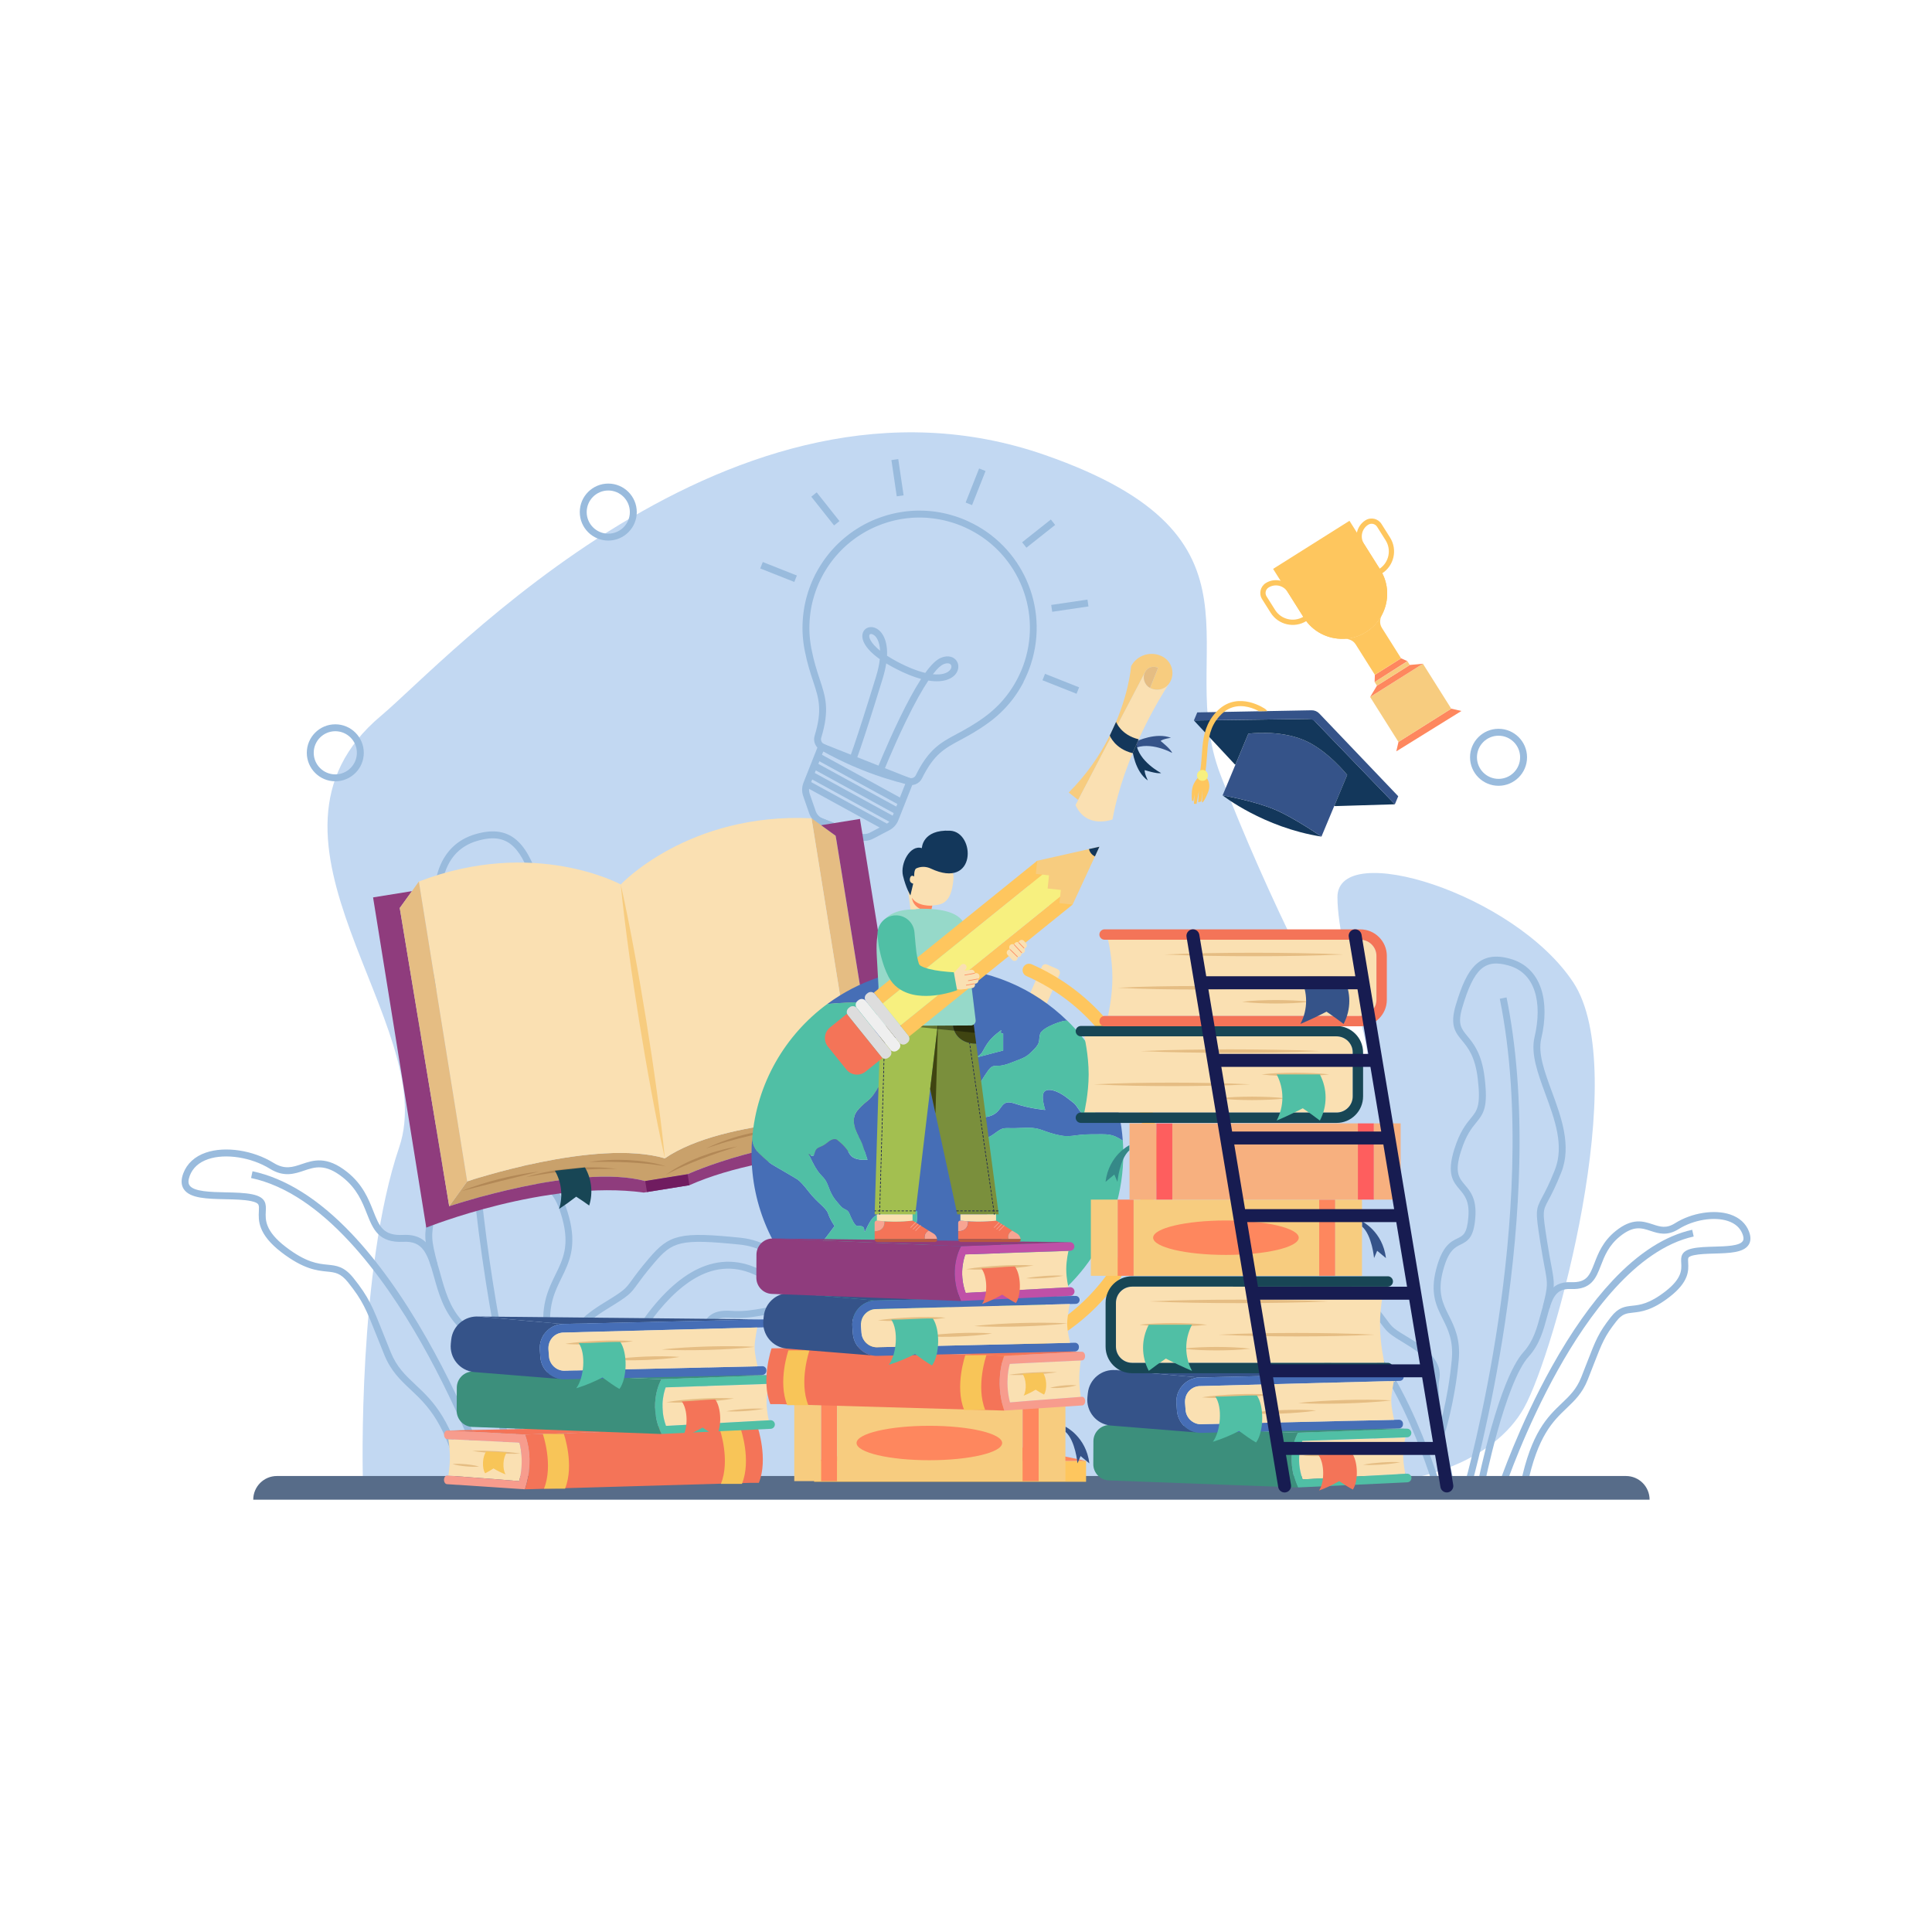 <svg xmlns="http://www.w3.org/2000/svg" enable-background="new 0 0 1000 1000" viewBox="0 0 1000 1000" id="trajectory-education"><path fill="#c2d8f2" d="M187.79,764.44c0,0-2.75-107.07,18.85-170.69c21.6-63.61-85.57-159.54-9.37-223.3    c33.23-27.81,181.83-191.33,343.6-134.94c122.82,42.82,66.48,101.88,90.8,165.39c24.32,63.51,59.77,133.67,72.58,147.64    c12.82,13.97-11.94-53.91-11.99-84.13c-0.06-30.22,91.48-2.08,122,43.97c30.52,46.05-9.38,191.53-25.38,220.23    c-16,28.71-54.95,35.82-54.95,35.82L187.79,764.44z"></path><path fill="#9bd" d="M775.64 406.72c-8.13 0-14.75-6.62-14.75-14.75 0-8.13 6.62-14.75 14.75-14.75 8.13 0 14.75 6.62 14.75 14.75C790.39 400.1 783.78 406.72 775.64 406.72zM775.64 380.8c-6.16 0-11.17 5.01-11.17 11.17s5.01 11.17 11.17 11.17c6.16 0 11.17-5.01 11.17-11.17S781.8 380.8 775.64 380.8zM173.55 404.4c-8.13 0-14.75-6.62-14.75-14.75 0-8.13 6.62-14.75 14.75-14.75s14.75 6.62 14.75 14.75C188.3 397.78 181.69 404.4 173.55 404.4zM173.55 378.48c-6.16 0-11.17 5.01-11.17 11.17 0 6.16 5.01 11.17 11.17 11.17 6.16 0 11.17-5.01 11.17-11.17C184.73 383.49 179.71 378.48 173.55 378.48zM314.84 279.8c-8.13 0-14.75-6.62-14.75-14.75 0-8.13 6.62-14.75 14.75-14.75 8.13 0 14.75 6.62 14.75 14.75C329.59 273.19 322.97 279.8 314.84 279.8zM314.84 253.88c-6.16 0-11.17 5.01-11.17 11.17s5.01 11.17 11.17 11.17c6.16 0 11.17-5.01 11.17-11.17S321 253.88 314.84 253.88zM251.9 768.72c-.12-.36-12.7-36.47-34.03-73.98-19.57-34.42-50.7-77.1-87.91-85l.74-3.5c17.08 3.63 34.28 14.43 51.11 32.11 13.36 14.03 26.55 32.43 39.19 54.67 21.48 37.8 34.15 74.17 34.27 74.54L251.9 768.72zM273.92 768.63c-.13-.44-13-44.73-22.45-105.06-5.55-35.44-8.85-69.42-9.82-100.98-1.21-39.49 1.26-75.31 7.34-106.46l3.51.69c-13.66 69.97-6.18 150.73 2.49 206.15 9.41 60.11 22.23 104.22 22.36 104.66L273.92 768.63zM297.56 768.62l-3.44-.98c.07-.24 7.05-24.47 19.14-50.24 7.12-15.17 14.61-27.91 22.24-37.87 9.66-12.6 19.63-20.8 29.64-24.37 11.52-4.11 23.16-2.17 34.58 5.76l-2.04 2.94c-10.42-7.24-20.97-9.03-31.34-5.33-16.89 6.03-34.13 26.91-49.85 60.4C304.53 744.43 297.63 768.38 297.56 768.62z"></path><path fill="#9bd" d="M314.82,769.06l-3.05-1.86c0.12-0.2,12.1-19.8,22.13-33.48c4.7-6.4,11.24-7.66,17.01-8.78      c7.53-1.45,12.5-2.41,12.04-13.38l-0.08-1.84c-0.61-14.13-1.01-23.46,3.87-28.17c2.59-2.5,6.38-3.47,11.92-3.04      c6.03,0.47,11.5-0.51,16.78-1.45c8.09-1.45,15.74-2.81,23.46,1.59c0.67,0.38,1.07,0.49,1.26,0.51c0.26-0.75,0.08-3.48-2.11-8.1      c-4.29-9.09-16.52-24.98-35.12-26.86c-31.11-3.15-34.9-1.59-44.38,9.54c-4.56,5.35-6.89,8.57-8.6,10.92      c-3.67,5.07-4.24,5.85-15.71,12.86c-16.98,10.38-17.81,17.63-16.64,22.79c2.73,11.97-8.69,65.91-9.18,68.2l-3.5-0.74      c4.07-19.13,11.23-57.69,9.19-66.66c-2.14-9.39,3.49-17.61,18.26-26.63c10.86-6.64,11.3-7.24,14.68-11.91      c1.74-2.4,4.12-5.69,8.77-11.15c5.35-6.28,9.3-9.75,16-11.29c6.77-1.56,16.28-1.02,31.46,0.52      c12.35,1.25,21.55,8.11,27.09,13.65c7.2,7.2,11.31,15.06,12.76,20.03c1.12,3.85,0.86,6.45-0.77,7.74      c-0.91,0.71-2.55,1.24-5.23-0.29c-6.59-3.76-13.3-2.56-21.06-1.18c-5.25,0.94-11.21,2-17.69,1.5c-4.44-0.35-7.35,0.31-9.15,2.05      c-3.72,3.59-3.32,12.76-2.78,25.44l0.08,1.84c0.59,14.05-7.3,15.57-14.93,17.05c-5.38,1.04-10.94,2.11-14.8,7.38      C326.84,749.39,314.94,768.87,314.82,769.06z"></path><path fill="#9bd" d="M291.09,736.25c-0.07-0.2-6.91-20.57-9.65-48.01c-1.34-13.41,2.57-21.38,6.02-28.41      c3.97-8.09,7.4-15.07,3.6-29.07c-3.56-13.11-7.85-15.15-11.64-16.95c-2.09-0.99-4.25-2.02-5.97-4.54      c-1.79-2.62-2.85-6.53-3.35-12.33c-1.01-11.78,2.92-16.48,6.38-20.63c3.86-4.63,6.9-8.28,2.51-21.91      c-3.41-10.59-7.06-14.98-10-18.5c-4.63-5.56-7.69-9.24-5.56-28.4c1.71-15.42,6.94-21.84,10.75-26.54c4.05-4.99,6.5-8,3.16-18.9      c-3.85-12.59-7.3-19.72-11.52-23.82c-4.68-4.55-10.52-5.46-18.95-2.96c-8.28,2.46-13.9,8.07-16.68,16.7      c-2.61,8.09-2.53,18.4,0.24,29.81c2.55,10.53-1.91,22.95-6.63,36.1c-5.91,16.46-12.03,33.48-5.73,49.04      c3.62,8.95,6.25,13.78,8.17,17.31c4.43,8.13,4.46,8.66,1.58,28.34c-1.06,7.25-1.99,12.45-2.68,16.24      c-2,11.09-2.16,11.99,1.34,25.59l-3.46,0.89c-3.69-14.36-3.47-15.57-1.39-27.12c0.68-3.77,1.61-8.93,2.66-16.13      c2.76-18.87,2.76-18.87-1.19-26.11c-1.85-3.4-4.65-8.54-8.35-17.68c-6.81-16.83-0.18-35.3,5.68-51.6      c4.54-12.63,8.82-24.56,6.52-34.05c-2.92-12.05-2.98-23.03-0.17-31.75c3.12-9.67,9.71-16.25,19.06-19.03      c9.68-2.87,16.82-1.66,22.46,3.83c4.69,4.55,8.41,12.13,12.45,25.34c3.89,12.72,0.49,16.91-3.81,22.2      c-3.73,4.59-8.37,10.31-9.97,24.68c-1.96,17.65,0.57,20.68,4.76,25.71c3.13,3.76,7.03,8.44,10.65,19.69      c4.99,15.5,0.84,20.48-3.17,25.29c-3.31,3.97-6.45,7.73-5.56,18.04c0.94,10.92,3.6,12.19,7.3,13.95      c4.26,2.03,9.56,4.55,13.55,19.25c4.15,15.31,0.09,23.58-3.84,31.59c-3.4,6.92-6.92,14.08-5.68,26.48      c2.7,27.01,9.42,47.02,9.48,47.22L291.09,736.25z"></path><path fill="#9bd" d="M238.08 768.51c-6.86-31.69-16.83-41.06-25.63-49.33-5.2-4.89-10.11-9.5-13.55-17.96-1.52-3.74-2.8-6.96-3.93-9.8-5.54-13.93-7.21-18.13-14.79-27.65-3.91-4.91-6.74-5.19-11.01-5.62-5.09-.51-12.06-1.21-23.44-9.92-12.33-9.45-11.98-16.63-11.74-21.38.07-1.5.13-2.68-.27-3.38-.43-.75-1.66-1.34-3.75-1.78-3.62-.76-8.52-.87-13.26-.97-9.41-.2-18.31-.39-21.54-5.16-1.45-2.13-1.55-4.9-.31-8.21 1.9-5.08 5.95-8.8 11.72-10.77 10.02-3.42 24.41-1.24 34.99 5.31 5.83 3.61 9.9 2.24 14.6.65 6.04-2.04 12.89-4.35 23.46 4.04 8.13 6.45 11.15 14.08 13.57 20.21 3.18 8.05 5.11 12.92 15.54 12.4 13.4-.66 16.28 9.72 19.34 20.72 2.17 7.81 4.63 16.66 11 23.59 16 17.39 29.49 81.55 30.06 84.27l-3.5.73c-.14-.66-13.86-65.91-29.19-82.58-6.96-7.57-9.54-16.86-11.82-25.06-3.3-11.89-5.66-18.6-15.71-18.1-13 .63-15.8-6.45-19.05-14.66-2.38-6.03-5.09-12.86-12.47-18.72-9.05-7.18-14.41-5.37-20.09-3.45-4.86 1.64-10.37 3.5-17.63-1-9.58-5.93-23.01-8.02-31.95-4.96-4.79 1.64-7.99 4.54-9.53 8.64-.82 2.2-.85 3.82-.08 4.95 2.2 3.24 10.94 3.43 18.66 3.59 4.91.1 9.98.21 13.93 1.05 7.22 1.53 7.04 5.24 6.86 8.84-.21 4.24-.5 10.05 10.34 18.36 10.56 8.1 16.69 8.71 21.62 9.2 4.62.46 8.61.86 13.46 6.95 7.91 9.93 9.78 14.63 15.32 28.56 1.13 2.83 2.4 6.05 3.92 9.77 3.14 7.73 7.56 11.88 12.68 16.7 9.18 8.63 19.58 18.4 26.68 51.18L238.08 768.51zM779.37 769.01c.1-.29 10.03-29.52 27.01-59.94 15.56-27.86 40.38-62.46 70.27-69.05l-.77-3.49c-13.85 3.05-27.73 11.92-41.27 26.36-10.73 11.44-21.29 26.41-31.38 44.48-17.14 30.7-27.16 60.2-27.25 60.5L779.37 769.01zM761.58 769.06c.1-.36 10.23-36.24 17.5-85.07 4.27-28.68 6.73-56.17 7.31-81.69.73-31.94-1.49-60.9-6.6-86.05l-3.5.71c11.46 56.4 5.92 121.65-.74 166.46-7.23 48.61-17.31 84.31-17.41 84.67L761.58 769.06zM741.82 769.2l3.43-1.01c-.06-.2-5.85-19.76-15.8-40.52-5.86-12.24-12-22.51-18.25-30.53-7.93-10.18-16.09-16.78-24.26-19.62-9.44-3.29-18.94-1.64-28.22 4.91l2.06 2.92c8.28-5.84 16.68-7.34 24.98-4.46 13.59 4.73 27.57 21.43 40.44 48.28C736.03 749.69 741.76 769.01 741.82 769.2z"></path><path fill="#9bd" d="M727.91,769.75l3.04-1.89c-0.1-0.16-9.9-15.93-18.1-26.94c-3.91-5.25-9.51-6.29-14.01-7.12      c-6.13-1.13-9.82-1.81-9.53-10.39l0.05-1.49c0.41-11.51,0.67-19.12-3.4-23c-2.19-2.08-5.33-2.87-9.91-2.48      c-4.82,0.41-9.23-0.34-13.48-1.07c-6.61-1.13-12.86-2.2-19.17,1.47c-0.24,0.14-0.42,0.23-0.56,0.28      c-0.07-1.04,0.41-3.87,2.83-8.22c4.73-8.52,14.25-18.12,26.79-19.49c24.95-2.72,27.99-1.5,35.62,7.32      c3.71,4.28,5.61,6.87,7,8.75c3.11,4.22,3.85,4.97,12.88,10.39c13.6,8.17,14.32,13.88,13.43,17.94      c-2.14,9.76,7.43,53.34,7.84,55.19l3.49-0.77c-2.74-12.39-9.48-46.19-7.84-53.66c1.71-7.77-2.94-14.48-15.08-21.77      c-8.76-5.26-9.05-5.66-11.84-9.44c-1.42-1.93-3.37-4.58-7.17-8.97c-8.86-10.24-13.56-11.27-38.72-8.53      c-10.07,1.1-17.53,6.75-22.01,11.29c-5.82,5.91-9.12,12.35-10.27,16.41c-0.92,3.26-0.66,5.49,0.79,6.61      c0.82,0.64,2.28,1.11,4.61-0.24c5.2-3.02,10.56-2.1,16.78-1.04c4.27,0.73,9.11,1.56,14.39,1.11c3.48-0.3,5.75,0.18,7.14,1.5      c2.91,2.77,2.65,10.12,2.3,20.28l-0.05,1.49c-0.4,11.66,6.43,12.92,12.45,14.03c4.29,0.79,8.72,1.61,11.79,5.74      C718.09,753.94,727.82,769.59,727.91,769.75z"></path><path fill="#9bd" d="M747.51,743.01c0.05-0.16,5.47-16.7,7.52-38.93c1.01-10.94-2.22-17.4-5.08-23.1      c-3.23-6.45-6.01-12.02-3.06-23.23c2.75-10.46,6.13-12.1,9.11-13.55c4.1-1.99,6.85-4.04,7.62-13.97      c0.75-9.66-2.5-13.5-5.36-16.88c-3.08-3.63-5.51-6.5-2.1-17.36c2.67-8.51,5.57-12.05,7.9-14.9c4.11-5.01,6.17-8.32,4.39-23.24      c-1.49-12.55-5.79-17.75-8.93-21.55c-3.23-3.92-5.18-6.28-2.61-14.93c5.99-20.13,11.61-25.18,24.03-21.6      c6.59,1.9,11.08,6.33,13.35,13.17c2.14,6.46,2.13,14.73-0.02,23.9c-2.02,8.62,1.68,18.68,5.59,29.32      c4.86,13.2,9.88,26.86,4.94,39.35c-2.86,7.24-4.95,11.15-6.48,14c-3.55,6.63-3.58,7.28-1.14,23.12      c0.9,5.86,1.69,10.05,2.27,13.12c1.7,9.06,1.8,9.6-0.92,20.54l3.47,0.86c2.83-11.37,2.75-12.58,0.96-22.07      c-0.57-3.04-1.35-7.2-2.25-13c-2.33-15.12-2.33-15.12,0.76-20.89c1.48-2.77,3.71-6.95,6.65-14.37      c5.45-13.76-0.05-28.71-4.91-41.9c-3.73-10.13-7.25-19.69-5.47-27.27c2.3-9.82,2.28-18.75-0.07-25.84      c-2.62-7.91-8.06-13.26-15.75-15.48c-7.97-2.3-13.84-1.24-18.46,3.32c-3.8,3.75-6.79,9.94-9.99,20.7      c-3.12,10.48-0.15,14.07,3.28,18.23c3.01,3.65,6.77,8.2,8.13,19.7c1.68,14.1-0.31,16.53-3.61,20.55      c-2.53,3.08-5.67,6.92-8.55,16.09c-4,12.74-0.55,16.81,2.78,20.74c2.66,3.14,5.16,6.1,4.52,14.29      c-0.67,8.64-2.75,9.64-5.62,11.03c-3.49,1.69-7.84,3.8-11.01,15.86c-3.29,12.52,0.07,19.24,3.32,25.74      c2.77,5.53,5.63,11.25,4.72,21.17c-2.01,21.8-7.3,37.97-7.35,38.13L747.51,743.01z"></path><path fill="#9bd" d="M768.28,768.87c0.11-0.53,10.77-53.25,22.99-66.74c5.63-6.22,7.67-13.78,9.47-20.46      c2.62-9.73,4.36-14.8,12.24-14.47c10.75,0.45,13.12-5.69,15.63-12.18c1.87-4.85,4-10.34,9.85-15.06      c7.12-5.74,11.18-4.4,15.89-2.85c4.01,1.32,8.55,2.81,14.53-0.95c7.62-4.8,18.34-6.56,25.49-4.17c3.78,1.26,6.31,3.52,7.54,6.72      c0.95,2.47,0.33,3.39,0.13,3.69c-1.66,2.49-8.63,2.69-14.78,2.86c-3.98,0.11-8.1,0.23-11.31,0.94      c-6.11,1.34-5.92,4.63-5.75,7.54c0.19,3.35,0.46,7.94-8.11,14.61c-8.41,6.55-13.3,7.08-17.23,7.5      c-3.81,0.41-7.09,0.76-11.06,5.83c-6.37,8.12-7.85,11.93-12.25,23.26c-0.89,2.3-1.9,4.9-3.1,7.92      c-2.46,6.19-5.98,9.56-10.06,13.45c-7.4,7.06-15.79,15.06-21.34,41.69l3.5,0.73c5.33-25.54,13.28-33.14,20.31-39.84      c4.2-4.01,8.17-7.79,10.92-14.71c1.21-3.03,2.22-5.64,3.11-7.95c4.37-11.25,5.69-14.65,11.73-22.34      c3.04-3.88,5.14-4.1,8.63-4.48c4.15-0.45,9.84-1.06,19.05-8.23c10.05-7.83,9.71-13.73,9.49-17.64      c-0.06-1.11-0.12-2.06,0.15-2.55c0.36-0.64,1.72-1.06,2.8-1.29c2.89-0.63,6.83-0.75,10.65-0.86c7.7-0.22,14.97-0.43,17.65-4.46      c1.22-1.83,1.3-4.17,0.23-6.95c-1.6-4.19-4.98-7.24-9.75-8.83c-8.21-2.73-19.94-0.87-28.53,4.54      c-4.55,2.87-7.62,1.86-11.51,0.58c-4.98-1.64-10.62-3.49-19.25,3.47c-6.6,5.32-9.01,11.55-10.94,16.55      c-2.47,6.38-3.96,10.24-12.15,9.9c-11.1-0.46-13.4,8.07-15.84,17.11c-1.69,6.29-3.61,13.41-8.67,18.99      c-12.88,14.22-23.41,66.23-23.85,68.44L768.28,768.87z"></path><path fill="#576c89" d="M853.83,776.23H131.08l0,0c0-6.76,5.48-12.25,12.25-12.25h698.25C848.34,763.98,853.83,769.46,853.83,776.23    L853.83,776.23z"></path><g><path fill="#9bd" d="M439.78,437.28c-0.09-0.03-0.18-0.06-0.27-0.1l-13.72-5.44c-1.57-0.62-2.64-2.11-2.72-3.79l-0.28-5.52       l25.28,10.01l-3.98,3.83C442.94,437.38,441.28,437.76,439.78,437.28z M427.1,428.42l13.72,5.44c0.26,0.1,0.56,0.05,0.76-0.14       l-14.95-5.92C426.66,428.07,426.84,428.32,427.1,428.42z"></path><path fill="#9bd" d="M444.32,434.77c-0.21-0.07-0.42-0.14-0.63-0.23l-19.14-7.58c-2.69-1.07-4.78-3.25-5.72-5.98l-3.1-8.96        c-0.78-2.24-0.72-4.7,0.15-6.9l8.29-20.93l49.09,19.44l-8.29,20.93c-0.87,2.21-2.51,4.03-4.62,5.13l-8.39,4.4        C449.59,435.35,446.84,435.58,444.32,434.77z M426.17,388.84l-6.97,17.61c-0.56,1.41-0.59,2.98-0.1,4.42l3.1,8.96        c0.61,1.75,1.94,3.14,3.66,3.83l19.14,7.58c1.72,0.68,3.65,0.58,5.29-0.28l8.39-4.4c1.35-0.71,2.39-1.87,2.95-3.28l6.97-17.61        L426.17,388.84z"></path><path fill="#9bd" d="M457.81,402.69c-11.27-3.61-22.19-8.37-32.59-14.23c-2.94-1.24-4.51-4.56-3.57-7.63        c4.11-13.46,2.17-19.3-0.75-28.14c-1.44-4.35-3.07-9.27-4.39-16.05l-0.07-0.37c-0.07-0.36-0.13-0.72-0.19-1.08l-0.05-0.31        c-0.05-0.33-0.11-0.66-0.16-0.99c-0.02-0.14-0.04-0.28-0.06-0.42c-0.05-0.35-0.1-0.71-0.14-1.06l-0.03-0.24        c-0.05-0.42-0.1-0.84-0.14-1.26l-0.04-0.4c-0.03-0.32-0.06-0.65-0.08-0.97l-0.03-0.37c-0.03-0.43-0.06-0.85-0.08-1.28        l-0.01-0.3c-0.02-0.34-0.03-0.69-0.04-1.03l-0.01-0.41c-0.01-0.38-0.01-0.77-0.01-1.15l0-0.17c0-0.43,0.01-0.87,0.02-1.3        l0.01-0.38c0.01-0.34,0.02-0.68,0.04-1.02l0.02-0.34c0.02-0.43,0.05-0.87,0.08-1.31l0.02-0.28c0.03-0.36,0.06-0.71,0.09-1.07        l0.04-0.39c0.04-0.41,0.09-0.82,0.14-1.22l0.01-0.11c0.05-0.43,0.12-0.87,0.18-1.32l0.06-0.37c0.05-0.35,0.11-0.7,0.17-1.05        l0.05-0.32c0.08-0.44,0.16-0.88,0.25-1.31l0.06-0.28c0.07-0.36,0.15-0.72,0.23-1.08l0.08-0.37c0.1-0.43,0.2-0.86,0.31-1.28        l0.01-0.04c0.11-0.45,0.23-0.89,0.36-1.33l0.1-0.36c0.1-0.35,0.21-0.71,0.31-1.06l0.09-0.3c0.14-0.43,0.28-0.87,0.42-1.31        l0.1-0.28c0.12-0.35,0.25-0.71,0.37-1.06l0.13-0.36c0.16-0.44,0.33-0.87,0.5-1.31c0.19-0.48,0.38-0.95,0.58-1.42        c0.04-0.09,0.08-0.18,0.12-0.27l0.11-0.25c0.13-0.29,0.25-0.59,0.39-0.88c0.05-0.12,0.11-0.23,0.16-0.35l0.13-0.28        c0.12-0.25,0.23-0.5,0.35-0.74c0.06-0.13,0.13-0.26,0.19-0.39l0.15-0.31c0.11-0.22,0.22-0.43,0.33-0.65        c0.07-0.14,0.14-0.28,0.22-0.41l0.14-0.26c0.12-0.22,0.23-0.44,0.35-0.66c0.08-0.14,0.16-0.29,0.24-0.43l0.13-0.22        c0.12-0.22,0.24-0.44,0.37-0.65c0.09-0.15,0.18-0.3,0.27-0.45l0.08-0.13c0.15-0.25,0.28-0.47,0.42-0.7        c0.11-0.18,0.22-0.35,0.33-0.52l0.04-0.06c0.14-0.23,0.28-0.45,0.43-0.68c0.12-0.18,0.24-0.36,0.36-0.54l0.02-0.04        c0.15-0.22,0.29-0.44,0.44-0.66c0.13-0.19,0.26-0.38,0.39-0.57c0.15-0.22,0.3-0.43,0.46-0.64c0.13-0.19,0.27-0.37,0.41-0.56        c0.16-0.21,0.31-0.42,0.47-0.63c0.14-0.18,0.28-0.37,0.42-0.55c0.16-0.21,0.32-0.41,0.48-0.61c0.14-0.18,0.29-0.36,0.43-0.54        c0.16-0.2,0.33-0.4,0.49-0.6c0.15-0.18,0.3-0.35,0.44-0.52c0.17-0.2,0.34-0.39,0.51-0.58c0.15-0.17,0.3-0.34,0.46-0.51        c0.17-0.19,0.35-0.38,0.52-0.57c0.15-0.17,0.31-0.33,0.46-0.5c0.18-0.19,0.36-0.37,0.53-0.56c0.17-0.17,0.32-0.33,0.48-0.49        c0.18-0.18,0.36-0.36,0.55-0.54l0.05-0.05c0.14-0.14,0.29-0.28,0.43-0.42c0.19-0.18,0.38-0.36,0.56-0.53l0.08-0.07        c0.14-0.13,0.27-0.26,0.41-0.38c0.17-0.15,0.34-0.31,0.51-0.46l0.18-0.16c0.13-0.11,0.25-0.23,0.38-0.34        c0.17-0.15,0.34-0.3,0.51-0.44l0.2-0.17c0.13-0.11,0.25-0.22,0.38-0.32c0.18-0.15,0.35-0.29,0.53-0.43l0.23-0.19        c0.12-0.1,0.23-0.19,0.35-0.28c0.18-0.14,0.36-0.28,0.54-0.42l0.26-0.2c0.11-0.09,0.23-0.18,0.34-0.27        c0.18-0.14,0.37-0.27,0.55-0.41l0.29-0.21c0.1-0.08,0.21-0.15,0.31-0.23c0.24-0.17,0.47-0.34,0.71-0.5l0.21-0.15        c0.08-0.06,0.16-0.11,0.24-0.17c0.39-0.27,0.79-0.53,1.19-0.79c0.06-0.04,0.12-0.08,0.18-0.12l0.11-0.07        c0.3-0.19,0.61-0.39,0.92-0.58c0.11-0.06,0.21-0.13,0.31-0.19l0.28-0.17c0.21-0.13,0.42-0.25,0.63-0.38        c0.12-0.07,0.23-0.13,0.35-0.2l0.32-0.18c0.19-0.11,0.38-0.22,0.57-0.32c0.13-0.07,0.27-0.14,0.4-0.22l0.29-0.16        c0.19-0.1,0.38-0.2,0.57-0.3c0.14-0.07,0.28-0.15,0.42-0.22l0.3-0.15c0.18-0.09,0.37-0.19,0.55-0.28        c0.16-0.08,0.32-0.15,0.48-0.23l0.22-0.11c0.2-0.09,0.39-0.19,0.59-0.28c0.16-0.07,0.32-0.15,0.48-0.22l0.19-0.09        c0.21-0.09,0.42-0.19,0.63-0.28c0.18-0.08,0.36-0.16,0.55-0.23l0.08-0.03c0.23-0.1,0.46-0.19,0.69-0.29        c0.21-0.09,0.42-0.17,0.64-0.25c0.23-0.09,0.46-0.18,0.69-0.27c0.21-0.08,0.43-0.16,0.64-0.24c0.23-0.09,0.46-0.17,0.7-0.25        c0.22-0.08,0.43-0.15,0.65-0.23c0.23-0.08,0.47-0.16,0.7-0.24c0.22-0.07,0.44-0.14,0.66-0.21c0.23-0.07,0.47-0.15,0.7-0.22        c0.22-0.07,0.44-0.13,0.66-0.2c0.24-0.07,0.47-0.14,0.71-0.2c0.22-0.06,0.45-0.12,0.67-0.18c0.24-0.06,0.47-0.12,0.71-0.18        c0.22-0.06,0.45-0.11,0.67-0.17c0.24-0.06,0.48-0.11,0.72-0.17c0.23-0.05,0.45-0.1,0.68-0.15c0.24-0.05,0.48-0.1,0.72-0.15        c0.23-0.05,0.45-0.09,0.68-0.14c0.24-0.05,0.48-0.09,0.73-0.13l0.06-0.01c0.21-0.04,0.42-0.07,0.63-0.11        c0.23-0.04,0.46-0.07,0.69-0.11l0.16-0.02c0.19-0.03,0.38-0.06,0.57-0.09c0.21-0.03,0.42-0.06,0.63-0.08l0.27-0.04        c0.17-0.02,0.35-0.05,0.52-0.07c0.2-0.02,0.41-0.05,0.61-0.07l0.32-0.03c0.17-0.02,0.33-0.04,0.5-0.05        c0.2-0.02,0.41-0.04,0.61-0.05l0.33-0.03c0.17-0.01,0.33-0.03,0.5-0.04c0.2-0.01,0.39-0.02,0.59-0.04l0.39-0.02        c0.15-0.01,0.31-0.02,0.46-0.03c0.2-0.01,0.41-0.02,0.61-0.02l0.4-0.01c0.14-0.01,0.29-0.01,0.43-0.01        c0.24-0.01,0.48-0.01,0.72-0.01l0.38,0c0.12,0,0.24,0,0.35,0c0.48,0,0.96,0.01,1.44,0.02c0.13,0,0.25,0.01,0.38,0.01l0.4,0.01        c0.23,0.01,0.45,0.02,0.68,0.03c0.15,0.01,0.3,0.02,0.46,0.03l0.4,0.03c0.2,0.01,0.4,0.02,0.6,0.04        c0.16,0.01,0.32,0.03,0.48,0.04l0.4,0.03c0.19,0.02,0.39,0.03,0.58,0.05c0.17,0.02,0.33,0.04,0.5,0.05l0.37,0.04        c0.2,0.02,0.39,0.04,0.59,0.07c0.18,0.02,0.37,0.05,0.55,0.07l0.29,0.04c0.21,0.03,0.41,0.06,0.62,0.09        c0.19,0.03,0.38,0.06,0.56,0.09l0.25,0.04c0.21,0.03,0.43,0.07,0.64,0.11c0.2,0.03,0.4,0.07,0.6,0.11l0.2,0.04        c0.22,0.04,0.44,0.08,0.66,0.13c0.23,0.05,0.46,0.09,0.69,0.14l0.03,0.01c0.25,0.05,0.49,0.1,0.74,0.16        c0.24,0.05,0.48,0.11,0.72,0.17c0.24,0.06,0.49,0.12,0.73,0.18c0.24,0.06,0.48,0.12,0.72,0.19c0.24,0.06,0.49,0.13,0.73,0.2        c0.24,0.07,0.48,0.14,0.72,0.21c0.24,0.07,0.49,0.14,0.73,0.22c0.24,0.07,0.48,0.15,0.72,0.22l0.14,0.04        c0.08,0.02,0.16,0.05,0.23,0.07c0.07,0.02,0.13,0.04,0.2,0.07l0.11,0.04c0.31,0.1,0.61,0.21,0.92,0.31        c0.22,0.08,0.43,0.15,0.65,0.23c0.3,0.11,0.59,0.22,0.89,0.33l0.11,0.04c0.18,0.07,0.36,0.14,0.54,0.21l0.23,0.09        c0.16,0.06,0.31,0.13,0.46,0.19l0.39,0.16c0.13,0.05,0.27,0.11,0.4,0.17c0.4,0.17,0.79,0.34,1.18,0.52l0.26,0.12        c28.02,12.68,42.1,44.32,32.74,73.62l-0.09,0.28c-0.13,0.39-0.26,0.78-0.39,1.17c-0.06,0.17-0.12,0.35-0.18,0.52        c-0.11,0.32-0.23,0.63-0.35,0.95c-0.08,0.21-0.16,0.43-0.25,0.65l-0.05,0.14c-0.03,0.08-0.06,0.16-0.09,0.23        c-0.04,0.1-0.08,0.2-0.12,0.3l-0.07,0.18c-0.09,0.22-0.18,0.45-0.27,0.67c-0.12,0.29-0.25,0.58-0.38,0.87l-0.06,0.13        c-0.07,0.16-0.14,0.32-0.21,0.48c-0.15,0.32-0.3,0.64-0.45,0.96l-0.07,0.15c-0.04,0.08-0.08,0.16-0.11,0.25l-0.23,0.46        c-0.18,0.36-0.35,0.72-0.54,1.07L529.8,353c-0.2,0.38-0.41,0.77-0.61,1.15l-0.17,0.31c-0.21,0.38-0.42,0.75-0.63,1.11        l-0.14,0.24c-0.19,0.32-0.38,0.65-0.58,0.97l-0.15,0.25c-0.22,0.36-0.45,0.71-0.68,1.07l-0.19,0.29        c-0.23,0.36-0.47,0.71-0.71,1.05l-0.09,0.14c-0.23,0.33-0.45,0.65-0.68,0.97l-0.2,0.28c-0.25,0.34-0.49,0.67-0.74,1l-0.2,0.26        c-0.22,0.29-0.45,0.58-0.68,0.86l-0.16,0.2c-0.26,0.32-0.52,0.64-0.79,0.96l-0.24,0.28c-0.27,0.31-0.54,0.62-0.81,0.93        l-0.17,0.19c-0.24,0.27-0.48,0.53-0.73,0.79l-0.23,0.25c-0.28,0.29-0.56,0.59-0.84,0.87l-0.26,0.26        c-0.26,0.26-0.52,0.52-0.78,0.78l-0.18,0.18c-0.28,0.27-0.56,0.54-0.85,0.8l-0.28,0.26c-0.29,0.27-0.59,0.54-0.89,0.8        l-0.25,0.22c-0.25,0.22-0.51,0.44-0.77,0.66l-0.25,0.21c-0.3,0.25-0.61,0.5-0.92,0.75l-0.31,0.25        c-0.31,0.24-0.61,0.48-0.93,0.72l-0.23,0.17c-0.17,0.13-0.34,0.26-0.52,0.39l-0.53,0.38c-5.63,4.08-10.26,6.57-14.34,8.76        c-8.24,4.42-13.68,7.34-19.87,19.88c-1.42,2.88-4.84,4.22-7.83,3.11C465.5,405.01,461.63,403.92,457.81,402.69z M419.94,335.6        l0.07,0.35c1.27,6.56,2.87,11.37,4.27,15.62c3.03,9.15,5.22,15.76,0.78,30.3c-0.41,1.34,0.29,2.8,1.59,3.31l0.11,0.05        l0.11,0.06c13.71,7.74,28.34,13.53,43.48,17.22l0.12,0.03l0.11,0.05c1.31,0.52,2.81-0.06,3.43-1.32        c6.69-13.57,12.85-16.88,21.38-21.45c3.98-2.14,8.5-4.56,13.94-8.5l0.5-0.37c0.16-0.12,0.33-0.24,0.49-0.36l0.21-0.16        c0.29-0.22,0.58-0.45,0.87-0.68l0.29-0.23c0.29-0.23,0.58-0.47,0.86-0.7l0.23-0.2c0.24-0.2,0.48-0.41,0.72-0.62l0.24-0.21        c0.28-0.25,0.56-0.5,0.84-0.75l0.26-0.24c0.27-0.25,0.53-0.5,0.8-0.75l0.17-0.17c0.25-0.24,0.49-0.48,0.74-0.73l0.24-0.24        c0.26-0.27,0.53-0.54,0.79-0.82l0.22-0.23c0.23-0.25,0.46-0.49,0.68-0.75l0.16-0.18c0.26-0.29,0.51-0.58,0.76-0.88l0.22-0.26        c0.25-0.3,0.5-0.6,0.74-0.9l0.15-0.19c0.21-0.27,0.43-0.54,0.64-0.81l0.18-0.24c0.24-0.31,0.47-0.62,0.7-0.94l0.19-0.26        c0.22-0.3,0.43-0.6,0.64-0.91l0.09-0.13c0.22-0.32,0.44-0.65,0.66-0.99l0.18-0.27c0.22-0.33,0.43-0.67,0.64-1.01l0.14-0.23        c0.18-0.3,0.37-0.6,0.55-0.91l0.13-0.22c0.2-0.35,0.4-0.7,0.59-1.05l0.16-0.29c0.2-0.36,0.39-0.72,0.58-1.08l0.08-0.15        c0.17-0.33,0.34-0.67,0.51-1.01l0.21-0.43c0.03-0.06,0.06-0.12,0.09-0.19l0.09-0.19c0.14-0.3,0.28-0.6,0.42-0.91        c0.07-0.15,0.13-0.3,0.2-0.45l0.06-0.13c0.12-0.27,0.24-0.55,0.35-0.82c0.09-0.21,0.17-0.42,0.26-0.63l0.09-0.21        c0.03-0.08,0.07-0.16,0.1-0.24c0.02-0.06,0.04-0.12,0.07-0.17l0.07-0.18c0.08-0.2,0.16-0.4,0.23-0.61        c0.11-0.3,0.22-0.59,0.33-0.89c0.06-0.16,0.12-0.33,0.17-0.49c0.13-0.37,0.25-0.73,0.37-1.1l0.09-0.27        c8.8-27.56-4.45-57.34-30.81-69.27l-0.25-0.11c-0.37-0.17-0.74-0.33-1.12-0.49c-0.12-0.05-0.24-0.1-0.36-0.15l-0.42-0.17        c-0.13-0.06-0.27-0.11-0.41-0.17l-0.22-0.08c-0.17-0.07-0.33-0.13-0.5-0.19l-0.11-0.04c-0.28-0.11-0.56-0.21-0.83-0.31        c-0.2-0.07-0.4-0.14-0.61-0.21c-0.29-0.1-0.58-0.2-0.87-0.3l-0.29-0.1c-0.06-0.02-0.12-0.04-0.18-0.06l-0.17-0.05        c-0.23-0.07-0.45-0.14-0.68-0.21c-0.23-0.07-0.46-0.14-0.69-0.2c-0.23-0.07-0.45-0.13-0.68-0.19        c-0.23-0.06-0.46-0.12-0.69-0.19c-0.23-0.06-0.45-0.12-0.68-0.18c-0.23-0.06-0.46-0.11-0.69-0.17        c-0.23-0.05-0.45-0.11-0.68-0.16c-0.23-0.05-0.46-0.1-0.69-0.15l-0.03-0.01c-0.22-0.05-0.43-0.09-0.65-0.13        c-0.2-0.04-0.41-0.08-0.61-0.12l-0.21-0.04c-0.18-0.03-0.37-0.07-0.55-0.1c-0.2-0.03-0.4-0.07-0.6-0.1l-0.26-0.04        c-0.17-0.03-0.35-0.06-0.52-0.08c-0.19-0.03-0.38-0.05-0.57-0.08l-0.29-0.04c-0.17-0.02-0.34-0.05-0.51-0.07        c-0.18-0.02-0.36-0.04-0.54-0.06l-0.38-0.04c-0.15-0.02-0.3-0.03-0.45-0.05c-0.18-0.02-0.36-0.03-0.53-0.05l-0.42-0.04        c-0.14-0.01-0.28-0.03-0.42-0.04c-0.18-0.01-0.36-0.02-0.55-0.04l-0.42-0.03c-0.13-0.01-0.27-0.02-0.4-0.02        c-0.21-0.01-0.42-0.02-0.63-0.02l-0.42-0.02c-0.11,0-0.22-0.01-0.32-0.01c-0.45-0.01-0.9-0.02-1.35-0.02c-0.1,0-0.2,0-0.3,0        l-0.41,0c-0.22,0-0.44,0-0.66,0.01c-0.13,0-0.25,0.01-0.38,0.01l-0.42,0.01c-0.19,0.01-0.37,0.01-0.56,0.02        c-0.14,0.01-0.28,0.01-0.41,0.02l-0.4,0.02c-0.18,0.01-0.36,0.02-0.54,0.03c-0.15,0.01-0.3,0.02-0.45,0.04l-0.35,0.03        c-0.19,0.02-0.37,0.03-0.56,0.05c-0.15,0.01-0.3,0.03-0.45,0.05l-0.33,0.03c-0.19,0.02-0.38,0.04-0.57,0.06        c-0.16,0.02-0.32,0.04-0.48,0.06l-0.28,0.04c-0.2,0.03-0.39,0.05-0.59,0.08c-0.18,0.03-0.35,0.05-0.53,0.08l-0.16,0.02        c-0.22,0.03-0.43,0.07-0.65,0.1c-0.2,0.03-0.39,0.07-0.59,0.1l-0.06,0.01c-0.23,0.04-0.46,0.08-0.68,0.13        c-0.21,0.04-0.43,0.08-0.64,0.13c-0.23,0.05-0.45,0.09-0.68,0.14c-0.21,0.05-0.43,0.09-0.64,0.14        c-0.23,0.05-0.45,0.1-0.68,0.16c-0.21,0.05-0.42,0.1-0.63,0.16c-0.22,0.06-0.45,0.11-0.67,0.17        c-0.21,0.06-0.42,0.11-0.63,0.17c-0.22,0.06-0.44,0.12-0.67,0.19c-0.21,0.06-0.42,0.12-0.62,0.19        c-0.22,0.07-0.44,0.14-0.66,0.21c-0.21,0.07-0.41,0.13-0.62,0.2c-0.22,0.07-0.44,0.15-0.66,0.22        c-0.21,0.07-0.41,0.14-0.61,0.21c-0.22,0.08-0.44,0.16-0.65,0.24c-0.2,0.07-0.41,0.15-0.61,0.23        c-0.22,0.08-0.43,0.17-0.65,0.25c-0.2,0.08-0.4,0.16-0.6,0.24c-0.22,0.09-0.43,0.18-0.65,0.27l-0.08,0.03        c-0.17,0.07-0.34,0.14-0.51,0.22c-0.2,0.09-0.39,0.17-0.59,0.26l-0.19,0.09c-0.15,0.07-0.3,0.13-0.44,0.2        c-0.18,0.08-0.36,0.17-0.55,0.26l-0.23,0.11c-0.15,0.07-0.29,0.14-0.44,0.21c-0.17,0.08-0.34,0.17-0.51,0.26l-0.3,0.15        c-0.13,0.07-0.26,0.13-0.38,0.2c-0.18,0.09-0.35,0.19-0.52,0.28l-0.3,0.16c-0.12,0.06-0.24,0.13-0.36,0.19        c-0.18,0.1-0.35,0.2-0.53,0.3l-0.33,0.19c-0.1,0.06-0.21,0.12-0.31,0.18c-0.19,0.11-0.39,0.23-0.58,0.35l-0.3,0.18        c-0.09,0.05-0.18,0.11-0.27,0.16c-0.29,0.18-0.58,0.36-0.86,0.55l-0.27,0.17c-0.38,0.24-0.75,0.49-1.12,0.74        c-0.07,0.05-0.13,0.09-0.2,0.14l-0.24,0.17c-0.22,0.16-0.45,0.31-0.67,0.47c-0.09,0.07-0.18,0.13-0.27,0.2l-0.3,0.22        c-0.17,0.13-0.34,0.25-0.51,0.38c-0.1,0.08-0.2,0.16-0.3,0.23l-0.27,0.21c-0.17,0.13-0.33,0.25-0.49,0.38        c-0.11,0.08-0.21,0.17-0.32,0.26l-0.24,0.2c-0.16,0.13-0.33,0.27-0.49,0.4c-0.12,0.1-0.23,0.2-0.35,0.29l-0.2,0.17        c-0.16,0.14-0.32,0.27-0.48,0.41c-0.12,0.1-0.23,0.21-0.35,0.31l-0.19,0.17c-0.16,0.14-0.32,0.28-0.47,0.43        c-0.13,0.12-0.26,0.24-0.38,0.36l-0.08,0.07c-0.18,0.17-0.35,0.33-0.53,0.5c-0.14,0.13-0.27,0.26-0.41,0.4l-0.05,0.05        c-0.17,0.17-0.34,0.34-0.51,0.51c-0.15,0.15-0.29,0.3-0.44,0.45c-0.18,0.19-0.35,0.36-0.51,0.54        c-0.15,0.15-0.29,0.31-0.44,0.47c-0.16,0.18-0.33,0.36-0.49,0.54c-0.14,0.16-0.29,0.32-0.43,0.48        c-0.16,0.18-0.32,0.36-0.48,0.55c-0.14,0.16-0.28,0.33-0.42,0.49c-0.16,0.19-0.31,0.37-0.46,0.56        c-0.14,0.17-0.27,0.33-0.41,0.5c-0.15,0.19-0.3,0.38-0.45,0.58c-0.13,0.17-0.26,0.34-0.39,0.51        c-0.15,0.19-0.29,0.39-0.44,0.59c-0.13,0.17-0.26,0.35-0.38,0.52c-0.14,0.2-0.29,0.4-0.43,0.6c-0.12,0.18-0.25,0.35-0.37,0.53        c-0.14,0.2-0.28,0.41-0.42,0.62l-0.02,0.03c-0.11,0.17-0.22,0.34-0.33,0.5c-0.14,0.21-0.27,0.42-0.4,0.64l-0.04,0.06        c-0.1,0.16-0.2,0.32-0.3,0.49c-0.13,0.21-0.25,0.42-0.38,0.63l-0.1,0.16c-0.08,0.14-0.16,0.28-0.25,0.41        c-0.12,0.2-0.23,0.4-0.34,0.61l-0.13,0.23c-0.07,0.13-0.15,0.26-0.22,0.39c-0.11,0.2-0.22,0.41-0.33,0.62l-0.14,0.27        c-0.07,0.12-0.13,0.25-0.2,0.37c-0.1,0.2-0.2,0.4-0.3,0.6l-0.16,0.32c-0.06,0.11-0.12,0.23-0.17,0.34        c-0.11,0.23-0.22,0.46-0.33,0.69l-0.14,0.3c-0.05,0.1-0.1,0.2-0.14,0.3c-0.12,0.27-0.24,0.55-0.36,0.82l-0.12,0.28        c-0.03,0.07-0.06,0.15-0.1,0.22c-0.19,0.44-0.37,0.89-0.55,1.34c-0.16,0.41-0.32,0.82-0.47,1.23l-0.12,0.34        c-0.12,0.33-0.24,0.67-0.35,1l-0.09,0.27c-0.14,0.41-0.27,0.82-0.4,1.23l-0.08,0.28c-0.1,0.33-0.2,0.67-0.3,1l-0.1,0.34        c-0.12,0.41-0.23,0.83-0.34,1.24l-0.01,0.03c-0.1,0.41-0.2,0.81-0.3,1.22l-0.08,0.35c-0.08,0.34-0.15,0.68-0.22,1.01        l-0.05,0.26c-0.08,0.41-0.16,0.82-0.23,1.24l-0.05,0.3c-0.06,0.33-0.11,0.66-0.16,0.99l-0.05,0.35        c-0.06,0.41-0.12,0.83-0.17,1.24l-0.01,0.1c-0.05,0.38-0.09,0.77-0.13,1.15l-0.04,0.36c-0.03,0.34-0.06,0.67-0.09,1.01        l-0.02,0.26c-0.03,0.41-0.06,0.82-0.08,1.23l-0.01,0.32c-0.02,0.32-0.03,0.64-0.04,0.96l-0.01,0.36        c-0.01,0.41-0.02,0.81-0.02,1.22l0,0.16c0,0.36,0,0.72,0.01,1.08l0.01,0.38c0.01,0.32,0.02,0.65,0.03,0.97l0.01,0.28        c0.02,0.4,0.04,0.8,0.07,1.2l0.03,0.35c0.02,0.3,0.05,0.61,0.08,0.91l0.04,0.38c0.04,0.39,0.08,0.79,0.13,1.19l0.03,0.22        c0.04,0.33,0.09,0.66,0.13,1c0.02,0.13,0.04,0.26,0.06,0.4c0.05,0.31,0.1,0.62,0.15,0.93l0.05,0.29        C419.81,334.92,419.88,335.26,419.94,335.6z"></path><path fill="#9bd" d="M456.76,400.73l-3.32-1.32c0.05-0.13,5.39-13.54,12.07-27.34c3.93-8.13,7.56-14.82,10.77-19.88        c0.16-0.25,0.32-0.5,0.48-0.75c-3.87-1.05-8.51-2.86-14.05-5.8c-1.44-0.76-2.77-1.52-3.99-2.26        c-0.38,2.44-0.99,5.07-1.85,7.86c-11.26,36.59-14.22,43.67-14.34,43.95l-3.29-1.4c0.03-0.07,3.06-7.38,14.21-43.61        c1.05-3.42,1.66-6.41,1.94-8.99c-8.22-5.83-10.03-10.91-8.61-14.07c1-2.21,3.55-3.12,6.08-2.17c2.76,1.04,4.86,3.94,5.77,7.94        c0.44,1.95,0.61,4.13,0.5,6.51c1.52,0.99,3.26,2.02,5.26,3.08c5.75,3.04,10.58,4.87,14.53,5.81c3.09-4.29,5.77-6.86,8.13-7.82        c3.97-1.62,6.75-0.29,8.02,1.49c1.52,2.13,1.24,5.05-0.69,7.26c-1.22,1.4-5.03,4.49-13.86,3.04        c-3.01,4.48-6.87,11.22-11.77,21.35C462.11,387.3,456.81,400.6,456.76,400.73z M491.29,343.44c-0.74-0.24-1.76-0.13-2.9,0.34        c-1.1,0.45-2.87,1.75-5.54,5.2c4.53,0.46,7.43-0.52,8.82-2.11c0.95-1.09,0.92-2.2,0.47-2.83        C491.94,343.76,491.65,343.56,491.29,343.44z M451.46,328.26c-0.54-0.17-1.2-0.18-1.43,0.34c-0.52,1.15,0.55,4.21,5.5,8.21        c-0.25-5.08-2.09-7.81-3.95-8.51C451.55,328.29,451.51,328.28,451.46,328.26z"></path><rect width="3.58" height="49.6" x="443.15" y="378.63" fill="#9bd" transform="rotate(-61.269 444.91 403.418)"></rect><rect width="3.58" height="49.6" x="441.28" y="383.34" fill="#9bd" transform="rotate(-61.269 443.045 408.13)"></rect><rect width="3.58" height="49.6" x="439.42" y="388.05" fill="#9bd" transform="rotate(-61.269 441.177 412.842)"></rect><rect width="3.58" height="47.27" x="436.53" y="393.37" fill="#9bd" transform="rotate(-61.269 438.29 416.994)"></rect><rect width="3.58" height="18.97" x="547.27" y="344.43" fill="#9bd" transform="rotate(-68.389 549.073 353.92)"></rect><rect width="18.97" height="3.58" x="544.25" y="311.73" fill="#9bd" transform="rotate(-8.389 553.63 313.462)"></rect><rect width="18.97" height="3.58" x="528.11" y="274.4" fill="#9bd" transform="rotate(-38.39 537.603 276.198)"></rect><rect width="18.97" height="3.58" x="495.46" y="250.15" fill="#9bd" transform="rotate(-68.389 504.968 251.937)"></rect><rect width="3.58" height="18.97" x="462.76" y="237.77" fill="#9bd" transform="rotate(-8.389 464.584 247.267)"></rect><rect width="3.58" height="18.97" x="425.43" y="253.91" fill="#9bd" transform="rotate(-38.39 427.229 263.408)"></rect><rect width="3.58" height="18.97" x="401.18" y="286.56" fill="#9bd" transform="rotate(-68.389 402.982 296.05)"></rect></g><g><polygon fill="#e5bd83" points="432.54 432.58 457.74 587.9 445.05 578.73 420.04 423.54 425 427.12"></polygon><path fill="#c9a16b" d="M445.05,578.73l12.69,9.17c-58.07-0.36-101.85,19.88-101.85,19.88l-21.95,3.54      c-34.89-9.39-101.44,13.04-101.44,13.04l9.3-12.87c0,0,66.45-22.43,102.34-11.94C374.92,578.32,445.05,578.73,445.05,578.73z"></path><path fill="#fae0b2" d="M420.04 423.54l25.01 155.19c0 0-70.13-.42-100.91 20.81L321.3 457.8C321.3 457.8 356.16 420.49 420.04 423.54zM321.3 457.8l22.84 141.75c-35.89-10.49-102.34 11.94-102.34 11.94L216.8 456.29C276.49 433.32 321.3 457.8 321.3 457.8z"></path><path fill="#8f3c7d" d="M445.12,423.88l27.54,170.92c0,0-71.84-0.95-115.85,18.67l-23.58,3.8      c-50.31-6.91-112.59,18.14-112.59,18.14L193.1,464.49l20.12-3.24l-6.3,8.73l25.59,154.38c0,0,66.56-22.43,101.44-13.04      l21.95-3.54c0,0,43.78-20.24,101.85-19.88l-25.2-155.32l-7.54-5.46L445.12,423.88z"></path><polygon fill="#e5bd83" points="216.8 456.29 241.81 611.49 232.51 624.36 206.91 469.97 213.22 461.25"></polygon><path fill="#b28856" d="M272.27 609.31c3.76-1.25 7.62-2.15 11.51-2.91 3.89-.77 7.82-1.3 11.77-1.68 1.97-.2 3.95-.3 5.93-.42 1.98-.03 3.96-.16 5.95-.08 3.96 0 7.92.31 11.85.81-1.98.04-3.95-.08-5.93 0-1.97 0-3.94.02-5.91.13-3.93.15-7.86.39-11.78.78-3.92.34-7.83.84-11.73 1.39C280.03 607.88 276.15 608.54 272.27 609.31zM344.74 603.74c-1.64-.31-3.28-.59-4.94-.79-1.65-.24-3.3-.43-4.95-.59-3.31-.31-6.62-.57-9.94-.72-3.32-.16-6.64-.23-9.97-.27-3.33-.04-6.66.04-10.01.03 1.65-.24 3.32-.43 4.98-.62 1.67-.11 3.34-.27 5.01-.34 3.34-.18 6.7-.15 10.05-.01 3.35.19 6.69.47 10 1.01C338.27 601.97 341.57 602.63 344.74 603.74zM451.5 583.97l-10.32.69-10.3.73-20.6 1.58c1.69-.36 3.39-.67 5.09-.97 1.71-.27 3.41-.53 5.12-.76 3.42-.48 6.86-.8 10.3-1.07 3.44-.24 6.89-.42 10.35-.45C444.6 583.69 448.05 583.71 451.5 583.97zM411.42 583.72c-3.93.49-7.82 1.08-11.7 1.78-3.88.7-7.74 1.46-11.57 2.37-3.84.86-7.64 1.87-11.43 2.96-1.9.52-3.78 1.12-5.65 1.74-1.9.55-3.73 1.28-5.63 1.86 3.57-1.71 7.23-3.24 10.99-4.49 1.86-.69 3.78-1.2 5.67-1.79 1.92-.5 3.83-1.03 5.76-1.46 3.87-.88 7.77-1.62 11.7-2.1C403.51 584.07 407.46 583.71 411.42 583.72zM344.64 608.13c2.65-2.05 5.58-3.71 8.55-5.26 2.97-1.55 6.06-2.87 9.18-4.1 3.14-1.18 6.31-2.27 9.54-3.14 1.61-.46 3.24-.83 4.86-1.25 1.64-.34 3.28-.69 4.92-.97-3.17 1.06-6.36 2.03-9.51 3.12-3.15 1.08-6.28 2.19-9.38 3.39-3.1 1.19-6.17 2.47-9.21 3.81-1.52.67-3.03 1.37-4.52 2.12C347.57 606.54 346.1 607.32 344.64 608.13zM238.86 616.51c3.19-1.33 6.47-2.44 9.76-3.48 3.29-1.05 6.62-1.97 9.97-2.82 3.35-.83 6.72-1.61 10.12-2.22 1.7-.32 3.4-.61 5.1-.89 1.71-.25 3.42-.49 5.14-.68l-20.06 4.97-10.01 2.54L238.86 616.51z"></path><path fill="#184655" d="M289.39,625.7c2.07-6.48,1.26-13.87-2.18-19.73c5.19-0.57,10.38-1.15,15.57-1.72     c3.43,5.87,4.25,13.26,2.18,19.73c-2.03-1.48-4.28-3.02-6.73-4.58C295.5,621.53,292.55,623.65,289.39,625.7z"></path><rect width="22.23" height="5.76" x="334.27" y="609.51" fill="#701c60" transform="rotate(-9.154 345.297 612.266)"></rect><path fill="#f7cc7f" d="M321.3,457.8c2.65,11.69,4.94,23.44,7.11,35.21c1.12,5.88,2.11,11.78,3.16,17.67l2.95,17.7l2.76,17.73     c0.85,5.92,1.77,11.83,2.55,17.77c1.64,11.85,3.15,23.73,4.3,35.66c-2.65-11.69-4.95-23.44-7.12-35.21     c-1.12-5.88-2.1-11.78-3.16-17.67l-2.95-17.7l-2.76-17.73c-0.85-5.92-1.77-11.83-2.55-17.77     C323.97,481.61,322.46,469.73,321.3,457.8z"></path><rect width="140.77" height="10.81" x="421.38" y="756.16" fill="#fec65e"></rect><polygon fill="#fe875e" points="492.12 741.47 422.09 756.16 562.15 756.16"></polygon><rect width="28.46" height="12.31" x="477.89" y="731.39" fill="#fec65e"></rect><rect width="28.46" height="12.31" x="477.9" y="706.75" fill="#fec65e"></rect><rect width="16.73" height="12.31" x="483.76" y="719.08" fill="#fe875e"></rect><path fill="#fae0b2" d="M466.56 685.32l-5.44-2.39c-1.03-.45-2.23.01-2.68 1.04l-8.14 18.49c-.45 1.03.01 2.23 1.04 2.68l5.44 2.39c1.03.45 2.23-.01 2.68-1.04L467.6 688C468.05 686.98 467.59 685.78 466.56 685.32zM537.63 523.84l-5.44-2.39c-1.03-.45-1.49-1.65-1.04-2.68l8.14-18.49c.45-1.03 1.65-1.49 2.68-1.04l5.44 2.39c1.03.45 1.49 1.65 1.04 2.68l-8.14 18.49C539.85 523.83 538.66 524.3 537.63 523.84z"></path><path fill="#fec65e" d="M489.89,708.66c-14.97,0-29.91-3.11-44.03-9.33c-1.68-0.74-2.45-2.71-1.71-4.39      c0.74-1.68,2.71-2.45,4.39-1.71c25.11,11.05,53.02,11.66,78.59,1.72c25.57-9.94,45.74-29.25,56.79-54.36      c22.82-51.84-0.8-112.57-52.64-135.39c-1.68-0.74-2.45-2.71-1.71-4.39c0.74-1.68,2.71-2.45,4.39-1.71      c55.2,24.29,80.34,88.97,56.05,144.17c-11.77,26.74-33.25,47.3-60.48,57.88C516.7,706.17,503.28,708.66,489.89,708.66z"></path><path fill="#466eb6" d="M418.54 651.29c.28 5.5 0 15.22 0 15.22l-.02.02c-18.2-17.53-29.53-42.12-29.53-69.38 0-2.64.11-5.26.32-7.84h.02c0 .56.13 4.44 3.68 7.84 3.83 3.66 5.48 5.02 8.23 6.54 2.75 1.52 10.97 6.45 10.97 6.45s1.67.54 6.32 6.58c4.65 6.04 9.05 8.25 10.15 11.54 1.1 3.29 3.29 6.3 3.29 6.3s-8.23 11.26-9.87 12.36C420.47 648 418.28 645.81 418.54 651.29zM519.78 680.38c1.06 5.69 3.55 5.09 3.87 4.98v.02c-11.78 5.13-24.78 7.99-38.44 7.99 0 0 3.29-4.76 5.95-10.24 2.64-5.5-.45-3.85-1.56-14.83s0 0 .69-1.65c.71-1.65 1.49-6.58 0-10.97-1.36-4.03-.24-3.44-.02-3.31-.63-.56-10.65-9.48-13.85-14.72-1.21-2.01-1.84-3.01-2.12-3.42.13-1.06.48-4.33.48-6.54 0-2.19-6.02-1.08-7.66-1.08-1.67 0-8.25 1.65-12.68 2.19-4.46.54-7.08 11.52-7.08 8.23 0-3.29-2.75-2.19-3.85-2.47-1.08-.26-2.73-3.57-3.83-6.3-1.1-2.75-2.75-1.65-4.94-4.39-2.21-2.75-3.85-3.85-6.04-9.89-2.21-6.02-3.85-3.83-8.23-12.62-4.39-8.77 0 0 1.08-4.2 1.1-4.2 2.75-2.38 6.65-5.67 3.87-3.29 5.43-1.1 5.43-1.1s3.83 2.75 6.04 6.78c2.19 4.03 9.33 3.12 9.33 3.12s0 0-1.65-4.94c-.39-1.15-.58-1.77-.69-2.08l-.09-.28c-.06-.19-.17-.48-.32-.95-1.1-3.29-7.68-11.52-2.19-17.55 5.48-6.04 5.48-3.83 9.33-9.87 3.83-6.04 7.68-4.39 12.06-3.85 4.39.56 3.31.56 10.43 0 7.14-.54 8.23-.54 10.43-8.23 2.19-7.68 0 0-1.1-7.14-1.1-7.12 0-6.02 0-12.12 0-6.1-2.75-.5-6.58 0-3.85.48-4.94.61-7.14 2.25-2.19 1.65-5.48 6.04-9.87 7.14-4.39 1.08-2.75 0-8.79-2.23-6.04-2.23 0-5.45 1.1-10.39 1.1-4.96 5.32 0 5.32 0s1.82-2.21 5.11-4.39c3.29-2.21 5.48-1.1 10.97-4.46 5.48-3.36 2.19 1.71 9.87 0 7.68-1.71 4.39-3.59 4.39-3.59v-3.57c0 0-5.5.65-10.43.09-4.94-.54-13.72 1.1-21.39 4.7-7.68 3.59-4.96 2.45-7.14.87-2.19-1.58-14.83-.61-22.45 0 15.95-11.78 35.67-18.72 57.02-18.72 26.23 0 50.02 10.48 67.36 27.51-1.26-1.06-13.03 3.25-14.14 6.52-1.08 3.29.56 4.39-3.29 8.23-3.83 3.85-3.83 3.85-12.62 7.14-8.79 3.29-7.68-1.65-12.62 6.04-4.94 7.66-6.04 9.31-4.94 13.16 1.1 3.83-.56 10.43 7.12 8.23 7.68-2.19 4.96-9.33 13.18-6.58s15.78 3.29 15.78 3.29-2.86-8.23 0-9.87c2.88-1.65 8.12 1.08 11.54 3.83 3.42 2.75 3.42 2.21 5.61 5.5 2.19 3.29 4.39 4.72 6.04 4.26 1.65-.43 7.68-9.2 7.68-9.2l3.55-5.24c3.1 8.38 5.07 17.32 5.71 26.6h-.02c-5.95-3.81-7.06-3.27-16.39-3.27-9.33 0-10.43 2.14-18.66-.02-8.23-2.16-7.68-3.81-17.55-3.27-9.87.54-8.23-1.23-14.26 3.23-6.04 4.46-9.33-.11-10.97 10.13-1.65 10.24-4.39 8.59 0 17.38 4.39 8.77 4.39 7.12 8.77 15.91 4.39 8.79 7.68 1.65 6.04 14.26-1.65 12.62-1.65 14.83-1.65 17.01 0 2.21-1.1 8.79-1.1 11.54C515.38 675.99 518.65 674.26 519.78 680.38zM519.24 543.73v-8.77c-3.29 0 1.65-3.85-3.29 0-4.94 3.83-6.58 8.23-7.68 9.87s-3.68 2.75-3.68 2.75L519.24 543.73z"></path><path fill="#50bfa5" d="M490.3 666.66c-.69 1.65-1.8-9.33-.69 1.65s4.2 9.33 1.56 14.83c-2.66 5.48-5.95 10.24-5.95 10.24-25.91 0-49.4-10.22-66.69-26.84l.02-.02c0 0 .28-9.72 0-15.22-.26-5.48 1.93-3.29 3.57-4.37 1.65-1.1 9.87-12.36 9.87-12.36s-2.19-3.01-3.29-6.3c-1.1-3.29-5.5-5.5-10.15-11.54-4.65-6.04-6.32-6.58-6.32-6.58s-8.23-4.94-10.97-6.45c-2.75-1.52-4.39-2.88-8.23-6.54-3.55-3.4-3.68-7.27-3.68-7.84h-.02c2.29-28.57 17.08-53.62 38.88-69.66 7.62-.61 20.26-1.58 22.45 0 2.19 1.58-.54 2.73 7.14-.87 7.66-3.59 16.45-5.24 21.39-4.7 4.94.56 10.43-.09 10.43-.09v3.57c0 0 3.29 1.88-4.39 3.59-7.68 1.71-4.39-3.36-9.87 0-5.5 3.36-7.68 2.25-10.97 4.46-3.29 2.19-5.11 4.39-5.11 4.39s-4.22-4.96-5.32 0c-1.1 4.94-7.14 8.16-1.1 10.39 6.04 2.23 4.39 3.31 8.79 2.23 4.39-1.1 7.68-5.5 9.87-7.14 2.21-1.65 3.29-1.77 7.14-2.25 3.83-.5 6.58-6.1 6.58 0 0 6.1-1.1 5 0 12.12 1.1 7.14 3.29-.54 1.1 7.14-2.21 7.68-3.29 7.68-10.43 8.23-7.12.56-6.04.56-10.43 0-4.37-.54-8.23-2.19-12.06 3.85-3.85 6.04-3.85 3.83-9.33 9.87-5.5 6.04 1.08 14.26 2.19 17.55.15.48.26.76.32.95l.09.28c.11.3.3.93.69 2.08 1.65 4.94 1.65 4.94 1.65 4.94s-7.14.91-9.33-3.12c-2.21-4.03-6.04-6.78-6.04-6.78s-1.56-2.19-5.43 1.1c-3.9 3.29-5.54 1.47-6.65 5.67-1.08 4.2-5.48-4.57-1.08 4.2 4.37 8.79 6.02 6.6 8.23 12.62 2.19 6.04 3.83 7.14 6.04 9.89 2.19 2.75 3.83 1.65 4.94 4.39 1.1 2.73 2.75 6.04 3.83 6.3 1.1.28 3.85-.82 3.85 2.47 0 3.29 2.62-7.68 7.08-8.23 4.44-.54 11.02-2.19 12.68-2.19 1.65 0 7.66-1.1 7.66 1.08 0 2.21-.35 5.48-.48 6.54-.15-.22-.22-.28-.24-.26 0 .09.17.48.17.58.02-.02.04-.15.07-.32.28.41.91 1.41 2.12 3.42 3.2 5.24 13.23 14.16 13.85 14.72-.22-.13-1.34-.71.02 3.31C491.79 660.08 491.01 665.01 490.3 666.66zM523.65 685.36c-.32.11-2.81.71-3.87-4.98-1.13-6.13-4.39-4.39-4.39-7.12 0-2.75 1.1-9.33 1.1-11.54 0-2.19 0-4.39 1.65-17.01 1.65-12.62-1.65-5.48-6.04-14.26-4.37-8.79-4.37-7.14-8.77-15.91-4.39-8.79-1.65-7.14 0-17.38 1.65-10.24 4.94-5.67 10.97-10.13 6.04-4.46 4.39-2.68 14.26-3.23 9.87-.54 9.33 1.1 17.55 3.27 8.23 2.16 9.33.02 18.66.02 9.33 0 10.43-.54 16.39 3.27h.02c.15 2.25.24 4.5.24 6.8 0 39.48-23.77 73.4-57.77 88.23V685.36zM515.95 534.97c4.94-3.85 0 0 3.29 0v8.77l-14.65 3.85c0 0 2.58-1.1 3.68-2.75S511.01 538.8 515.95 534.97zM575.47 563.73v.02l-3.55 5.24c0 0-6.04 8.77-7.68 9.2-1.65.45-3.85-.97-6.04-4.26-2.19-3.29-2.19-2.75-5.61-5.5-3.42-2.75-8.66-5.48-11.54-3.83-2.86 1.65 0 9.87 0 9.87s-7.55-.54-15.78-3.29-5.5 4.39-13.18 6.58c-7.68 2.21-6.02-4.39-7.12-8.23-1.1-3.85 0-5.5 4.94-13.16 4.94-7.68 3.83-2.75 12.62-6.04 8.79-3.29 8.79-3.29 12.62-7.14 3.85-3.83 2.21-4.94 3.29-8.23 1.1-3.27 12.88-7.58 14.14-6.52 0 .02.02.02.02.02C562.62 538.32 570.5 550.31 575.47 563.73z"></path><g><path fill="#fae0b2" d="M268.85,746.7c0,0,2.74,8.95-0.11,19.94l-9.55-0.8l-27.14-2.07v-0.01c0,0,0.82-4.34,0.82-9.41       c0-4.67-0.82-9.42-0.82-9.42l26.75,1.27L268.85,746.7z"></path><path fill="#f79c8d" d="M271.71,742.51c0,0,5.31,12.36,0,28.35l-40.38-2.66c-0.87-0.06-1.55-1.09-1.52-2.32       c0.04-1.21,0.75-2.15,1.6-2.15c0.03,0,0.04,0,0.07,0l0.57,0.04l27.14,2.07l9.55,0.8c2.85-10.99,0.11-19.94,0.11-19.94       l-10.05-0.51l-26.75-1.27l-0.65-0.04c-0.86-0.04-1.54-1.03-1.54-2.23c0-1.22,0.72-2.23,1.58-2.23c0.03,0,0.04,0,0.07,0       L271.71,742.51z"></path><polygon fill="#f47458" points="392.15 738.64 388.29 738.64 271.71 742.51 231.52 740.42 348.83 738.09"></polygon><path fill="#f47458" d="M392.15,738.64c0,0,5.61,16.57,0.63,28.88h-4.48l-116.58,3.34c5.31-15.99,0-28.35,0-28.35l116.58-3.87       H392.15z"></path><path fill="#e5bd83" d="M269.47 752.38c-4.21.2-8.39.06-12.57-.15-4.18-.25-8.36-.58-12.51-1.24 4.21-.2 8.39-.06 12.57.15C261.14 751.39 265.31 751.72 269.47 752.38zM248.02 759.09c-2.34.21-4.65.09-6.96-.11-2.3-.23-4.59-.55-6.86-1.2 2.34-.21 4.66-.09 6.96.11C243.47 758.13 245.76 758.44 248.02 759.09z"></path><path fill="#f8c558" d="M251.11 762.59c-1.74-2.69-1.41-8.82.6-11.31 3.53.19 7.06.37 10.59.56-2.01 2.49-2.33 8.62-.6 11.31-2.18-.84-4.29-1.9-6.25-3.09C253.89 761.05 252.46 761.93 251.11 762.59zM281.56 770.54c4.99-12.3-.61-28.36-.61-28.36h10.9c0 0 5.61 16.05.61 28.36H281.56zM373.13 768.05c4.99-12.3-.61-28.36-.61-28.36h10.9c0 0 5.61 16.05.61 28.36H373.13z"></path><path fill="#fae0b2" d="M344.58,718.11c0,0-3.85,8.95,0.14,19.94l15.17-0.83l38.05-2.07v-0.01c0,0-1.15-4.34-1.15-9.41       c0-4.67,1.15-9.42,1.15-9.42v-0.01l-37.5,1.28L344.58,718.11z"></path><path fill="#50bfa5" d="M398.74,735.1l-0.8,0.04l-38.05,2.07l-15.17,0.83c-4-10.99-0.14-19.94-0.14-19.94l15.86-0.55l37.5-1.28       l0.9-0.03c1.21-0.04,2.15-1.03,2.15-2.23c0-1.22-1-2.23-2.22-2.23c-0.04,0-0.06,0-0.1,0l-56.33,2.08c0,0-7.44,12.36,0,28.35       l56.6-2.66c1.22-0.06,2.16-1.09,2.13-2.32c-0.04-1.21-1.05-2.15-2.24-2.15C398.8,735.1,398.77,735.1,398.74,735.1z"></path><polygon fill="#3c8f7c" points="398.68 711.8 244.32 709.85 245.17 709.89 342.35 713.88"></polygon><path fill="#3c8f7c" d="M340.47,713.81l-95.3-3.92c-4.75-0.19-8.71,3.6-8.73,8.36l-0.06,11.87c-0.03,4.54,3.55,8.28,8.08,8.45       l97.9,3.67c-7.44-15.99,0-28.35,0-28.35L340.47,713.81z"></path><path fill="#e5bd83" d="M344.86 725.78c2.94.21 5.87.24 8.8.21 2.93-.02 5.85-.14 8.77-.29 2.92-.18 5.84-.38 8.75-.68 2.91-.29 5.82-.65 8.73-1.18-2.94-.21-5.87-.24-8.8-.21-2.93.02-5.85.14-8.77.29-2.92.18-5.84.38-8.75.68C350.67 724.89 347.76 725.25 344.86 725.78zM375.95 730.47c3.26.21 6.49.09 9.72-.11 3.23-.23 6.45-.55 9.65-1.2-3.26-.21-6.49-.09-9.72.11C382.37 729.5 379.15 729.82 375.95 730.47z"></path><path fill="#f47458" d="M370.73,743.29c2.97-4.38,2.67-14.77-0.55-18.96c-5.84,0.17-11.46,0.89-17.3,1.06      c3.22,4.2,3.31,14.04,0.33,18.41c3.63-1.3,7.16-2.98,10.44-4.87C366.21,740.65,368.53,742.16,370.73,743.29z"></path><path fill="#355389" d="M288.19,685.04l2.76,0.25c-6.87,0.49-12.03,6.44-11.54,13.31l0.27,3.8c0.41,5.73,4.64,10.28,10.02,11.33       l-44.34-3.56c-7.39-0.72-12.78-7.32-12.02-14.7l0.21-2.04c0.75-7.28,7.2-12.61,14.5-11.96l0.01,0L288.19,685.04z"></path><polygon fill="#355389" points="394.96 682.92 290.95 685.29 288.19 685.04 248.06 681.46 248.05 681.46 247.57 681.42"></polygon><path fill="#466eb6" d="M391.97,687.11l-100.8,2.64c-2.27,0.19-4.33,1.32-5.73,3.16c-1.21,1.61-1.7,3.64-1.56,5.65l0.26,3.51       c0.29,4.09,3.73,7.36,7.82,7.42c0.23,0,0.47-0.01,0.71-0.02l0.11-0.01l99.33-2.25l2.47-0.06c1.16-0.03,2.11,0.93,2.09,2.09       l-0.01,0.37c-0.02,1.1-0.9,1.99-2,2.02L293,713.93c-1.13,0.08-2.24,0.01-3.3-0.2c-5.38-1.05-9.61-5.6-10.02-11.33l-0.27-3.8       c-0.49-6.87,4.67-12.82,11.54-13.31l104.01-2.37c1.16-0.03,2.11,0.92,2.09,2.09c-0.02,1.1-0.89,1.99-1.99,2.02L391.97,687.11z"></path><path fill="#fae0b2" d="M392.11,707.21l-99.33,2.25l-0.11,0.01c-0.23,0.01-0.47,0.03-0.71,0.02c-4.09-0.07-7.53-3.33-7.82-7.42       l-0.26-3.51c-0.15-2.01,0.35-4.04,1.56-5.65c1.4-1.85,3.45-2.98,5.73-3.16l100.8-2.64c-0.04,0.18-1.31,6.18-1.38,10.03       C390.54,700.97,392.11,707.21,392.11,707.21z"></path><path fill="#e5bd83" d="M292.62 695.57c2.91-.49 5.82-.79 8.74-1.04 2.92-.26 5.84-.41 8.76-.55 2.92-.1 5.85-.18 8.78-.15 2.93.02 5.86.09 8.8.35-2.91.49-5.82.8-8.74 1.04-2.92.26-5.84.41-8.76.54-2.92.1-5.85.18-8.78.15C298.49 695.91 295.56 695.83 292.62 695.57zM316.67 703.75c2.91-.49 5.82-.79 8.74-1.04 2.92-.26 5.84-.41 8.76-.55 2.92-.1 5.85-.18 8.78-.15 2.93.02 5.86.09 8.8.35-2.91.49-5.82.8-8.74 1.04-2.92.26-5.84.41-8.76.54-2.92.1-5.85.18-8.78.15C322.54 704.08 319.61 704 316.67 703.75z"></path><path fill="#50bfa5" d="M320.63,718.92c4.04-5.41,4.3-18.79,0.43-24.32c-7.45-0.12-14.08,0.67-21.53,0.55      c3.87,5.53,2.77,18.01-1.27,23.42c4.71-1.45,9.29-3.38,13.59-5.6C315.02,715.3,317.89,717.36,320.63,718.92z"></path><path fill="#e5bd83" d="M342.42,698.52c4-0.49,8.01-0.79,12.02-1.04c4.01-0.26,8.02-0.41,12.04-0.54c4.01-0.1,8.03-0.18,12.05-0.15      c4.02,0.02,8.04,0.09,12.06,0.35c-4,0.49-8.01,0.8-12.02,1.04c-4.01,0.26-8.02,0.41-12.04,0.54c-4.01,0.1-8.03,0.17-12.05,0.15      C350.47,698.85,346.45,698.77,342.42,698.52z"></path><path fill="#fae0b2" d="M674.09,745.81c0,0-3.85,8.95,0.14,19.94l15.17-0.83l38.05-2.07v-0.01c0,0-1.15-4.34-1.15-9.41       c0-4.67,1.15-9.42,1.15-9.42v-0.01l-37.5,1.28L674.09,745.81z"></path><path fill="#50bfa5" d="M728.25,762.79l-0.8,0.04l-38.05,2.07l-15.17,0.83c-4-10.99-0.14-19.94-0.14-19.94l15.86-0.55l37.5-1.28       l0.9-0.03c1.21-0.04,2.15-1.03,2.15-2.23c0-1.22-1-2.23-2.22-2.23c-0.04,0-0.06,0-0.1,0l-56.33,2.08c0,0-7.44,12.36,0,28.35       l56.6-2.66c1.22-0.06,2.16-1.09,2.13-2.32c-0.04-1.21-1.05-2.15-2.24-2.15C728.31,762.79,728.28,762.79,728.25,762.79z"></path><polygon fill="#3c8f7c" points="728.19 739.5 573.83 737.55 574.68 737.58 671.86 741.58"></polygon><path fill="#3c8f7c" d="M669.98,741.5l-95.3-3.92c-4.75-0.19-8.71,3.6-8.73,8.36l-0.06,11.87c-0.03,4.54,3.55,8.28,8.08,8.45       l97.9,3.67c-7.44-15.99,0-28.35,0-28.35L669.98,741.5z"></path><path fill="#e5bd83" d="M674.37 753.47c2.94.21 5.87.24 8.8.21 2.93-.02 5.85-.14 8.77-.29 2.92-.18 5.84-.38 8.75-.68 2.91-.29 5.82-.65 8.72-1.18-2.94-.21-5.87-.24-8.8-.21-2.93.02-5.85.14-8.77.29-2.92.18-5.84.38-8.75.68C680.18 752.59 677.27 752.94 674.37 753.47zM705.46 758.16c3.26.21 6.49.09 9.72-.11 3.23-.23 6.45-.55 9.65-1.2-3.26-.21-6.49-.09-9.72.11C711.88 757.2 708.66 757.51 705.46 758.16z"></path><path fill="#f47458" d="M700.24,770.99c2.97-4.38,2.67-14.77-0.55-18.96c-5.84,0.17-11.46,0.89-17.3,1.06      c3.22,4.2,3.31,14.04,0.33,18.41c3.63-1.3,7.16-2.98,10.44-4.87C695.72,768.35,698.04,769.86,700.24,770.99z"></path><g><path fill="#355389" d="M617.7,712.73l2.76,0.25c-6.87,0.49-12.03,6.44-11.54,13.31l0.27,3.8c0.41,5.73,4.64,10.28,10.02,11.33       l-44.35-3.56c-7.39-0.72-12.78-7.32-12.01-14.7l0.21-2.04c0.75-7.28,7.2-12.61,14.5-11.96l0.01,0L617.7,712.73z"></path><polygon fill="#355389" points="724.47 710.62 620.46 712.98 617.7 712.73 577.57 709.16 577.56 709.16 577.08 709.12"></polygon><path fill="#466eb6" d="M721.48,714.81l-100.8,2.64c-2.27,0.19-4.33,1.32-5.73,3.16c-1.21,1.61-1.7,3.64-1.56,5.65l0.26,3.51       c0.29,4.09,3.73,7.36,7.82,7.42c0.23,0,0.47-0.01,0.71-0.02l0.11-0.01l99.33-2.25l2.47-0.06c1.16-0.03,2.11,0.93,2.09,2.09       l-0.01,0.37c-0.02,1.1-0.9,1.99-2,2.02l-101.67,2.3c-1.13,0.08-2.24,0.01-3.3-0.2c-5.38-1.05-9.61-5.6-10.02-11.33l-0.27-3.8       c-0.49-6.87,4.67-12.82,11.54-13.31l104.01-2.37c1.16-0.03,2.11,0.92,2.09,2.09c-0.02,1.1-0.89,1.99-1.99,2.02L721.48,714.81z"></path><path fill="#fae0b2" d="M721.62,734.91l-99.33,2.25l-0.11,0.01c-0.23,0.01-0.47,0.03-0.71,0.02c-4.09-0.07-7.53-3.33-7.82-7.42       l-0.26-3.51c-0.15-2.01,0.35-4.04,1.56-5.65c1.4-1.85,3.45-2.98,5.73-3.16l100.8-2.64c-0.04,0.18-1.31,6.18-1.38,10.03       C720.05,728.67,721.62,734.91,721.62,734.91z"></path><path fill="#e5bd83" d="M622.13 723.27c2.91-.49 5.82-.79 8.74-1.04 2.92-.26 5.84-.41 8.76-.55 2.92-.1 5.85-.18 8.78-.15 2.93.02 5.86.09 8.8.35-2.91.49-5.82.8-8.74 1.04-2.92.26-5.84.41-8.76.54-2.92.1-5.85.18-8.78.15C628 723.6 625.07 723.52 622.13 723.27zM646.18 731.45c2.91-.49 5.82-.79 8.74-1.04 2.92-.26 5.84-.41 8.76-.55 2.92-.1 5.85-.18 8.78-.15 2.93.02 5.86.09 8.8.35-2.91.49-5.82.8-8.74 1.04-2.92.26-5.84.41-8.76.54-2.92.1-5.85.18-8.78.15C652.05 731.78 649.12 731.7 646.18 731.45z"></path><path fill="#50bfa5" d="M650.14,746.62c4.04-5.41,4.3-18.79,0.43-24.32c-7.45-0.12-14.08,0.67-21.53,0.55      c3.87,5.53,2.77,18.01-1.27,23.42c4.71-1.45,9.29-3.38,13.59-5.6C644.53,743,647.4,745.06,650.14,746.62z"></path><path fill="#e5bd83" d="M671.93,726.22c4-0.49,8.01-0.79,12.02-1.04c4.01-0.26,8.02-0.41,12.04-0.54c4.01-0.1,8.03-0.18,12.05-0.15      c4.02,0.02,8.04,0.09,12.06,0.35c-4,0.49-8.01,0.8-12.02,1.04c-4.01,0.26-8.02,0.41-12.04,0.54c-4.01,0.1-8.03,0.17-12.05,0.15      C679.98,726.55,675.96,726.47,671.93,726.22z"></path></g><g><path fill="#fae0b2" d="M586,665.96h130.56c0,0-2.28,9.45-2.28,19.72c0,9.98,2.28,19.72,2.28,19.72H586       c-4.63,0-8.39-3.75-8.39-8.39v-22.66C577.61,669.71,581.37,665.96,586,665.96z"></path><path fill="#184655" d="M718.32,660.59c1.48,0,2.68,1.21,2.68,2.68c0,0.74-0.29,1.41-0.79,1.9c-0.48,0.49-1.15,0.79-1.9,0.79       h-1.76H586c-4.63,0-8.39,3.75-8.39,8.39v22.66c0,4.63,3.75,8.39,8.39,8.39h130.56h1.76c1.48,0,2.68,1.2,2.68,2.68       c0,0.74-0.29,1.4-0.79,1.9c-0.48,0.48-1.15,0.79-1.9,0.79H586c-7.6,0-13.75-6.16-13.75-13.75v-22.67       c0-7.59,6.15-13.75,13.75-13.75H718.32z"></path><path fill="#e5bd83" d="M594.61 673.59c7.73-.35 15.46-.58 23.19-.69 7.73-.14 15.46-.18 23.19-.2 7.73.02 15.46.05 23.19.2 7.73.12 15.46.35 23.19.7-7.73.35-15.46.58-23.19.7-7.73.14-15.46.18-23.19.2-7.73-.02-15.46-.06-23.19-.2C610.07 674.17 602.34 673.94 594.61 673.59zM589.77 685.68c2.92-.37 5.84-.56 8.76-.69 2.92-.14 5.84-.18 8.76-.2 2.92.02 5.84.05 8.76.2 2.92.13 5.84.33 8.76.7-2.92.37-5.84.57-8.76.7-2.92.14-5.84.18-8.76.2-2.92-.02-5.84-.06-8.76-.2C595.62 686.24 592.7 686.05 589.77 685.68zM612.14 698.07c2.92-.37 5.84-.56 8.76-.7 2.92-.14 5.84-.18 8.76-.2 2.92.02 5.84.05 8.76.2 2.92.13 5.84.33 8.76.7-2.92.37-5.84.57-8.76.7-2.92.14-5.84.18-8.76.2-2.92-.02-5.84-.06-8.76-.2C617.98 698.63 615.06 698.44 612.14 698.07zM630.58 690.82c6.75-.35 13.5-.58 20.25-.69 6.75-.14 13.5-.18 20.25-.2 6.75.02 13.5.05 20.25.2 6.75.12 13.5.35 20.25.7-6.75.35-13.5.58-20.25.7-6.75.14-13.5.18-20.25.2-6.75-.02-13.5-.06-20.25-.2C644.08 691.39 637.33 691.16 630.58 690.82z"></path><path fill="#50bfa5" d="M616.97,709.55c-3.95-7.47-3.95-16.41,0-23.87c-7.45,0-14.91,0-22.36,0c-3.95,7.47-3.95,16.41,0,23.87      c2.65-2.03,5.6-4.17,8.83-6.36C607.66,705.38,612.17,707.52,616.97,709.55z"></path></g><g><path fill="#fae0b2" d="M691.77,536.4H561.21c0,0,2.28,9.45,2.28,19.72c0,9.98-2.28,19.72-2.28,19.72h130.56       c4.63,0,8.39-3.75,8.39-8.39V544.8C700.16,540.16,696.41,536.4,691.77,536.4z"></path><path fill="#184655" d="M559.45,531.04c-1.48,0-2.68,1.21-2.68,2.68c0,0.74,0.3,1.41,0.79,1.9c0.48,0.49,1.15,0.79,1.9,0.79h1.76       h130.56c4.63,0,8.39,3.75,8.39,8.39v22.66c0,4.63-3.75,8.39-8.39,8.39H561.21h-1.76c-1.48,0-2.68,1.2-2.68,2.68       c0,0.74,0.3,1.4,0.79,1.9c0.48,0.48,1.15,0.79,1.9,0.79h132.32c7.6,0,13.75-6.16,13.75-13.75v-22.67       c0-7.59-6.15-13.75-13.75-13.75H559.45z"></path><path fill="#e5bd83" d="M683.16 544.04c-7.73-.35-15.46-.58-23.19-.69-7.73-.14-15.46-.18-23.19-.2-7.73.02-15.46.05-23.19.2-7.73.12-15.46.35-23.19.7 7.73.35 15.46.58 23.19.7 7.73.14 15.46.18 23.19.2 7.73-.02 15.46-.06 23.19-.2C667.7 544.61 675.43 544.38 683.16 544.04zM688 556.12c-2.92-.37-5.84-.56-8.76-.69-2.92-.14-5.84-.18-8.76-.2-2.92.02-5.84.05-8.76.2-2.92.13-5.84.33-8.76.7 2.92.37 5.84.57 8.76.7 2.92.14 5.84.18 8.76.2 2.92-.02 5.84-.06 8.76-.2C682.16 556.69 685.08 556.49 688 556.12zM665.64 568.51c-2.92-.37-5.84-.56-8.76-.7-2.92-.14-5.84-.18-8.76-.2-2.92.02-5.84.05-8.76.2-2.92.13-5.84.33-8.76.7 2.92.37 5.84.57 8.76.7 2.92.14 5.84.18 8.76.2 2.92-.02 5.84-.06 8.76-.2C659.79 569.08 662.71 568.88 665.64 568.51zM647.19 561.26c-6.75-.35-13.5-.58-20.25-.69-6.75-.14-13.5-.18-20.25-.2-6.75.02-13.5.05-20.25.2-6.75.12-13.5.35-20.25.7 6.75.35 13.5.58 20.25.7 6.75.14 13.5.18 20.25.2 6.75-.02 13.5-.06 20.25-.2C633.69 561.84 640.44 561.61 647.19 561.26z"></path><path fill="#50bfa5" d="M660.8,580c3.95-7.47,3.95-16.41,0-23.87c7.45,0,14.91,0,22.36,0c3.95,7.47,3.95,16.41,0,23.87      c-2.65-2.03-5.6-4.17-8.83-6.36C670.11,575.82,665.6,577.97,660.8,580z"></path></g><g><path fill="#fae0b2" d="M704.06,486.4H573.5c0,0,2.28,9.45,2.28,19.72c0,9.98-2.28,19.72-2.28,19.72h130.56       c4.63,0,8.39-3.75,8.39-8.39v-22.66C712.44,490.15,708.69,486.4,704.06,486.4z"></path><path fill="#f47458" d="M571.73,481.03c-1.48,0-2.68,1.21-2.68,2.68c0,0.74,0.29,1.41,0.79,1.9c0.48,0.49,1.15,0.79,1.9,0.79       h1.76h130.56c4.63,0,8.39,3.75,8.39,8.39v22.66c0,4.63-3.75,8.39-8.39,8.39H573.5h-1.76c-1.48,0-2.68,1.2-2.68,2.68       c0,0.74,0.29,1.4,0.79,1.9c0.48,0.48,1.15,0.79,1.9,0.79h132.32c7.6,0,13.75-6.16,13.75-13.75v-22.67       c0-7.59-6.15-13.75-13.75-13.75H571.73z"></path><path fill="#e5bd83" d="M695.44 494.03c-7.73-.35-15.46-.58-23.19-.69-7.73-.14-15.46-.18-23.19-.2-7.73.02-15.46.05-23.19.2-7.73.12-15.46.35-23.19.7 7.73.35 15.46.58 23.19.7 7.73.14 15.46.18 23.19.2 7.73-.02 15.46-.06 23.19-.2C679.98 494.61 687.71 494.38 695.44 494.03zM700.28 506.12c-2.92-.37-5.84-.56-8.76-.69-2.92-.14-5.84-.18-8.76-.2-2.92.02-5.84.05-8.76.2-2.92.13-5.84.33-8.76.7 2.92.37 5.84.57 8.76.7 2.92.14 5.84.18 8.76.2 2.92-.02 5.84-.06 8.76-.2C694.44 506.68 697.36 506.49 700.28 506.12zM677.92 518.51c-2.92-.37-5.84-.56-8.76-.69-2.92-.14-5.84-.18-8.76-.2-2.92.02-5.84.05-8.76.2-2.92.13-5.84.33-8.76.7 2.92.37 5.84.57 8.76.7 2.92.14 5.84.18 8.76.2 2.92-.02 5.84-.06 8.76-.2C672.07 519.07 675 518.88 677.92 518.51zM659.47 511.26c-6.75-.35-13.5-.58-20.25-.69-6.75-.14-13.5-.18-20.25-.2-6.75.02-13.5.05-20.25.2-6.75.12-13.5.35-20.25.7 6.75.35 13.5.58 20.25.7 6.75.14 13.5.18 20.25.2 6.75-.02 13.5-.06 20.25-.2C645.97 511.83 652.72 511.6 659.47 511.26z"></path><path fill="#355389" d="M673.08,529.99c3.95-7.47,3.95-16.41,0-23.87c7.45,0,14.91,0,22.36,0c3.95,7.47,3.95,16.41,0,23.87      c-2.65-2.03-5.6-4.17-8.83-6.36C682.4,525.82,677.88,527.96,673.08,529.99z"></path></g><g><rect width="8.31" height="39.45" x="424.95" y="727.17" fill="#fe875e"></rect><rect width="13.84" height="39.45" x="411.11" y="727.17" fill="#f7cc7f"></rect><rect width="96.03" height="39.45" x="433.26" y="727.17" fill="#f7cc7f"></rect><rect width="8.31" height="39.45" x="529.3" y="727.17" fill="#fe875e"></rect><rect width="13.84" height="39.45" x="537.61" y="727.17" fill="#f7cc7f"></rect><path fill="#355389" d="M551.53,738.49c0,0,10.62,5.12,12.33,18.96l-4.55-3.79l-1.61,3.79c0,0-1.04-11.76-6.16-16.31V738.49z"></path><ellipse cx="481.03" cy="746.9" fill="#fe875e" rx="37.68" ry="8.91"></ellipse></g><g><rect width="8.31" height="39.45" x="578.46" y="620.91" fill="#fe875e"></rect><rect width="13.84" height="39.45" x="564.62" y="620.91" fill="#f7cc7f"></rect><rect width="96.03" height="39.45" x="586.77" y="620.91" fill="#f7cc7f"></rect><rect width="8.31" height="39.45" x="682.81" y="620.91" fill="#fe875e"></rect><rect width="13.84" height="39.45" x="691.12" y="620.91" fill="#f7cc7f"></rect><path fill="#355389" d="M705.04,632.23c0,0,10.62,5.12,12.33,18.96l-4.55-3.79l-1.61,3.79c0,0-1.04-11.76-6.16-16.31V632.23z"></path><ellipse cx="634.54" cy="640.63" fill="#fe875e" rx="37.68" ry="8.91"></ellipse></g><g><rect width="8.31" height="39.45" x="702.82" y="581.46" fill="#fe5e5e"></rect><rect width="13.84" height="39.45" x="711.13" y="581.46" fill="#f7b07f"></rect><rect width="96.03" height="39.45" x="606.79" y="581.46" fill="#f7b07f"></rect><rect width="8.31" height="39.45" x="598.48" y="581.46" fill="#fe5e5e"></rect><rect width="13.84" height="39.45" x="584.64" y="581.46" fill="#f7b07f"></rect><path fill="#358988" d="M584.55,592.77c0,0-10.62,5.12-12.33,18.96l4.55-3.79l1.61,3.79c0,0,1.04-11.76,6.16-16.31V592.77z"></path></g><g><path fill="#fae0b2" d="M522.65,705.95c0,0-2.74,8.95,0.11,19.94l9.55-0.8l27.14-2.07v-0.01c0,0-0.82-4.34-0.82-9.41       c0-4.67,0.82-9.42,0.82-9.42l-26.75,1.27L522.65,705.95z"></path><path fill="#f79c8d" d="M519.79,701.76c0,0-5.31,12.36,0,28.35l40.38-2.66c0.87-0.06,1.55-1.09,1.52-2.32       c-0.04-1.21-0.75-2.15-1.6-2.15c-0.03,0-0.04,0-0.07,0l-0.57,0.04l-27.14,2.07l-9.55,0.8c-2.85-10.99-0.11-19.94-0.11-19.94       l10.05-0.51l26.75-1.27l0.65-0.04c0.86-0.04,1.54-1.03,1.54-2.23c0-1.22-0.72-2.23-1.58-2.23c-0.03,0-0.04,0-0.07,0       L519.79,701.76z"></path><polygon fill="#f47458" points="399.36 697.89 403.21 697.89 519.79 701.76 559.99 699.67 442.68 697.34"></polygon><path fill="#f47458" d="M399.36,697.89c0,0-5.61,16.57-0.63,28.88h4.48l116.58,3.34c-5.31-15.99,0-28.35,0-28.35l-116.58-3.87       H399.36z"></path><path fill="#e5bd83" d="M522.04 711.63c4.21.2 8.39.06 12.57-.15 4.18-.25 8.36-.58 12.51-1.24-4.21-.2-8.39-.06-12.57.15C530.37 710.64 526.19 710.97 522.04 711.63zM543.48 718.34c2.34.21 4.65.09 6.96-.11 2.3-.23 4.59-.55 6.86-1.2-2.34-.21-4.66-.09-6.96.11C548.04 717.38 545.75 717.69 543.48 718.34z"></path><path fill="#f8c558" d="M540.39 721.84c1.74-2.69 1.41-8.82-.6-11.31-3.53.19-7.06.37-10.59.56 2.01 2.49 2.33 8.62.6 11.31 2.18-.84 4.29-1.9 6.25-3.09C537.62 720.3 539.04 721.18 540.39 721.84zM509.95 729.79c-4.99-12.3.61-28.36.61-28.36h-10.9c0 0-5.61 16.05-.61 28.36H509.95zM418.38 727.3c-4.99-12.3.61-28.36.61-28.36h-10.9c0 0-5.61 16.05-.61 28.36H418.38z"></path></g><g><path fill="#355389" d="M449.96,672.89l2.76,0.25c-6.87,0.49-12.03,6.44-11.54,13.31l0.27,3.8c0.41,5.73,4.64,10.28,10.02,11.33       l-44.34-3.56c-7.39-0.72-12.78-7.32-12.02-14.7l0.21-2.04c0.75-7.28,7.2-12.61,14.5-11.96l0.01,0L449.96,672.89z"></path><polygon fill="#355389" points="556.73 670.77 452.72 673.14 449.96 672.89 409.83 669.32 409.82 669.32 409.34 669.27"></polygon><path fill="#466eb6" d="M553.74,674.96l-100.8,2.64c-2.27,0.19-4.33,1.32-5.73,3.16c-1.21,1.61-1.7,3.64-1.56,5.65l0.26,3.51       c0.29,4.09,3.73,7.36,7.82,7.42c0.23,0,0.47-0.01,0.71-0.02l0.11-0.01l99.33-2.25l2.47-0.06c1.16-0.03,2.11,0.93,2.09,2.09       l-0.01,0.37c-0.02,1.1-0.9,1.99-2,2.02l-101.67,2.3c-1.13,0.08-2.24,0.01-3.3-0.2c-5.38-1.05-9.61-5.6-10.02-11.33l-0.27-3.8       c-0.49-6.87,4.67-12.82,11.54-13.31l104.01-2.37c1.16-0.03,2.11,0.92,2.09,2.09c-0.02,1.1-0.89,1.99-1.99,2.02L553.74,674.96z"></path><path fill="#fae0b2" d="M553.88,695.06l-99.33,2.25l-0.11,0.01c-0.23,0.01-0.47,0.03-0.71,0.02c-4.09-0.07-7.53-3.33-7.82-7.42       l-0.26-3.51c-0.15-2.01,0.35-4.04,1.56-5.65c1.4-1.85,3.45-2.98,5.73-3.16l100.8-2.64c-0.04,0.18-1.31,6.18-1.38,10.03       C552.31,688.83,553.88,695.06,553.88,695.06z"></path><path fill="#e5bd83" d="M454.39 683.43c2.91-.49 5.82-.79 8.74-1.04 2.92-.26 5.84-.41 8.76-.55 2.92-.1 5.85-.18 8.78-.15 2.93.02 5.86.09 8.8.35-2.91.49-5.82.8-8.74 1.04-2.92.26-5.84.41-8.76.54-2.92.1-5.85.18-8.78.15C460.26 683.76 457.33 683.68 454.39 683.43zM478.44 691.6c2.91-.49 5.82-.79 8.74-1.04 2.92-.26 5.84-.41 8.76-.55 2.92-.1 5.85-.18 8.78-.15 2.93.02 5.86.09 8.8.35-2.91.49-5.82.8-8.74 1.04-2.92.26-5.84.41-8.76.54-2.92.1-5.85.18-8.78.15C484.31 691.93 481.38 691.86 478.44 691.6z"></path><path fill="#50bfa5" d="M482.4,706.78c4.04-5.41,4.3-18.79,0.43-24.32c-7.45-0.12-14.08,0.67-21.53,0.55      c3.87,5.53,2.77,18.01-1.27,23.42c4.71-1.45,9.3-3.38,13.59-5.6C476.79,703.16,479.66,705.21,482.4,706.78z"></path><path fill="#e5bd83" d="M504.2,686.37c4-0.49,8.01-0.79,12.02-1.04c4.01-0.26,8.02-0.41,12.04-0.54c4.01-0.1,8.03-0.18,12.05-0.15      c4.02,0.02,8.04,0.09,12.06,0.35c-4,0.49-8.01,0.8-12.02,1.04c-4.01,0.26-8.02,0.41-12.04,0.54c-4.01,0.1-8.03,0.17-12.05,0.15      C512.24,686.71,508.22,686.63,504.2,686.37z"></path></g><g><path fill="#fae0b2" d="M499.68,649.28c0,0-3.85,8.95,0.14,19.94l15.17-0.83l38.05-2.07v-0.01c0,0-1.15-4.34-1.15-9.41       c0-4.67,1.15-9.42,1.15-9.42v-0.01l-37.5,1.28L499.68,649.28z"></path><path fill="#bf50a7" d="M553.84,666.26l-0.8,0.04l-38.05,2.07l-15.17,0.83c-4-10.99-0.14-19.94-0.14-19.94l15.86-0.55l37.5-1.28       l0.9-0.03c1.21-0.04,2.15-1.03,2.15-2.23c0-1.22-1-2.23-2.22-2.23c-0.04,0-0.06,0-0.1,0l-56.33,2.08c0,0-7.44,12.35,0,28.35       l56.6-2.66c1.22-0.06,2.16-1.09,2.13-2.32c-0.04-1.21-1.05-2.15-2.24-2.15C553.9,666.26,553.87,666.26,553.84,666.26z"></path><polygon fill="#8f3c7d" points="553.78 642.96 399.42 641.02 400.27 641.05 497.45 645.05"></polygon><path fill="#8f3c7d" d="M495.57,644.97l-95.3-3.92c-4.75-0.19-8.71,3.6-8.73,8.36l-0.06,11.87c-0.03,4.54,3.55,8.28,8.08,8.45       l97.9,3.67c-7.44-15.99,0-28.35,0-28.35L495.57,644.97z"></path><path fill="#e5bd83" d="M499.96 656.94c2.94.21 5.87.24 8.8.21 2.93-.02 5.85-.14 8.77-.29 2.92-.18 5.84-.38 8.75-.68 2.91-.29 5.82-.65 8.73-1.18-2.94-.21-5.87-.24-8.8-.21-2.93.02-5.85.14-8.77.29-2.92.18-5.84.38-8.75.68C505.77 656.06 502.86 656.41 499.96 656.94zM531.05 661.63c3.26.21 6.49.09 9.72-.11 3.23-.23 6.45-.55 9.65-1.2-3.26-.21-6.49-.09-9.72.11C537.47 660.67 534.25 660.98 531.05 661.63z"></path><path fill="#f47458" d="M525.83,674.45c2.97-4.38,2.67-14.77-0.55-18.96c-5.84,0.17-11.46,0.89-17.3,1.06      c3.22,4.2,3.31,14.04,0.33,18.41c3.63-1.3,7.16-2.98,10.44-4.87C521.31,671.82,523.62,673.33,525.83,674.45z"></path></g></g><path fill="#171c51" d="M614.15,484.94l47.45,284.76c0.27,1.64,1.69,2.8,3.3,2.8c0.18,0,0.37-0.02,0.56-0.05    c1.83-0.3,3.06-2.03,2.76-3.86l-2.59-15.53h77.17l2.77,16.63c0.27,1.64,1.69,2.8,3.3,2.8c0.18,0,0.37-0.02,0.56-0.05    c1.83-0.3,3.06-2.03,2.76-3.86l-47.45-284.76c-0.3-1.83-2.03-3.07-3.86-2.76c-1.83,0.3-3.06,2.03-2.76,3.86l3.4,20.39h-77.17    l-3.58-21.49c-0.3-1.83-2.03-3.07-3.86-2.76C615.08,481.38,613.84,483.11,614.15,484.94z M632.16,552.21h77.17l5.58,33.46h-77.17    L632.16,552.21z M638.85,592.38h77.17l5.58,33.46h-77.17L638.85,592.38z M645.54,632.55h77.17l5.58,33.46h-77.17L645.54,632.55z     M734.98,706.18h-77.17l-5.58-33.46h77.17L734.98,706.18z M702.63,512.04l5.58,33.46h-77.17l-5.58-33.46H702.63z M664.51,746.35    l-5.58-33.46h77.17l5.58,33.46H664.51z"></path><g><path fill="#13375b" d="M683.98,433.03c-30-4.69-51.16-21.34-51.16-21.34s15.87,2.71,26.97,7.34      C669.62,423.13,683.98,433.03,683.98,433.03z"></path><path fill="#355389" d="M690.64,417.07l-6.66,15.96c0,0-14.36-9.9-24.19-14c-11.1-4.63-26.97-7.34-26.97-7.34l6.66-15.96      l6.66-15.96c0,0,15.56-2.2,28.67,3.27c12.16,5.07,22.5,18.07,22.5,18.07L690.64,417.07z"></path><path fill="#13375b" d="M721.99,416.3l-30.92,0.94l-0.43-0.18l6.66-15.96c0,0-10.34-13-22.5-18.07      c-13.11-5.47-28.67-3.27-28.67-3.27l-6.66,15.96l-0.42-0.17l-21.09-22.64l61.4-0.82L721.99,416.3z"></path><path fill="#355389" d="M678.86,367.64l-59.16,1.1l-1.74,4.17l59.06-0.79c1.5-0.02,2.93,0.58,3.97,1.66l40.99,42.52l1.74-4.17      l-40.85-42.81C681.84,368.22,680.38,367.61,678.86,367.64z"></path><path fill="#fec65e" d="M620.93,401.52c0,0-3.17,3.14-3.77,6.37c-0.6,3.22-0.2,6.49-0.2,6.49l0.72,0.3l0.65-3.58l-0.35,4.94     l1.33,0.06l1.26-6.86l-0.39,5.98c0,0,1.43-0.15,1.6-0.57c0.18-0.42,0.56-5.85,0.56-5.85l-0.2,6.5c0,0,0.66,0.77,3.08-5.04     c2.43-5.81-2.08-9.3-2.08-9.3L620.93,401.52z"></path><path fill="#fec65e" d="M655.92,368.07l-4.25,0.08c-0.61-0.34-1.38-0.72-2.26-1.09c-3.97-1.65-10.25-2.99-15.87,1.42      c-0.39,0.31-0.78,0.65-1.17,1.02c-1.1,1.04-2.04,2.13-2.83,3.26c-3.9,5.53-4.35,11.88-4.81,18.54c-0.26,3.62-0.52,7.37-1.38,11      c-0.17,0.73-0.9,1.18-1.63,1c-0.07-0.02-0.15-0.04-0.21-0.07c-0.6-0.25-0.95-0.9-0.8-1.56c0.81-3.42,1.07-7.05,1.31-10.56      c0.43-6.2,0.88-12.56,4.27-18.31c0.86-1.46,1.9-2.88,3.19-4.23c0.32-0.35,0.66-0.69,1.01-1.02c10.73-10.2,24.33-0.64,24.47-0.54      C655.34,367.26,655.64,367.66,655.92,368.07z"></path><path fill="#f7f07f" d="M624.96,400.16c0.65,1.42,0.04,3.09-1.38,3.75c-1.42,0.65-3.1,0.04-3.75-1.38     c-0.65-1.42-0.04-3.1,1.38-3.75C622.63,398.12,624.3,398.74,624.96,400.16z"></path></g><g><path fill="#355389" d="M586.77,387.55c8.48-4.21,19.93,2.17,19.93,2.17c-0.59-1.96-5.98-6.2-5.98-6.2     c1.27-1.1,5.38-1.63,5.38-1.63c-7.68-3.01-17.82,1.78-17.82,1.78L586.77,387.55z"></path><path fill="#13375b" d="M586.16,388.4c0,0,1.19,10.87,7.97,15.58c0,0-1.84-3.71-1.63-5.38c0,0,6.52,2.12,8.48,1.52     c0,0-11.67-5.96-12.89-15.35L586.16,388.4z"></path><path fill="#f7cc7f" d="M558.06,414.07l-4.88-3.86c9.32-9.34,15.97-19.23,20.7-28.41l0.83,0.43L558.06,414.07z"></path><path fill="#fae0b2" d="M575.84,424.15c0,0-13.51,5.18-19.15-7.47l1.37-2.61l16.65-31.84l18.05-34.51c-1.6,3-0.47,6.74,2.53,8.34      c3.31,1.77,7.33,0.87,9.61-1.94C600.73,360.54,581.75,391.09,575.84,424.15z"></path><path fill="#e5bd83" d="M599.42,345.7l-4.14,10.37c-3-1.6-4.14-5.34-2.53-8.34C594.03,345.32,597.02,344.42,599.42,345.7z"></path><path fill="#f7cc7f" d="M592.75,347.72l-18.05,34.51l-0.83-0.43c10.42-20.21,11.59-36.99,11.59-36.99      c3.13-5.86,10.42-8.07,16.29-4.95c4.69,2.51,6.47,8.34,3.96,13.03c0,0,0,0.01-0.02,0.03c-0.07,0.11-0.34,0.5-0.76,1.15      c-0.01,0.02-0.02,0.03-0.03,0.05c-2.28,2.81-6.3,3.7-9.61,1.94l4.14-10.37C597.02,344.42,594.03,345.32,592.75,347.72z"></path><path fill="#13375b" d="M574.42,380.72c0,0,2.58,6.88,11.83,9.12l3.13-7.18c-9.25-2.24-11.69-9.02-11.69-9.02L574.42,380.72z"></path></g><g><polygon fill="#fe875e" points="751.17 366.8 756.43 368 722.73 388.89 723.84 384.01"></polygon><rect width="32.3" height="27.49" x="714.03" y="350.03" fill="#f7cc7f" transform="rotate(-32.21 730.206 363.799)"></rect><polygon fill="#fe875e" points="736.52 343.54 709.19 360.75 712.7 354.9 729.71 344.18"></polygon><rect width="20.11" height="2.24" x="710.56" y="347.47" fill="#f7cc7f" transform="rotate(-32.21 720.605 348.608)"></rect><polygon fill="#fe875e" points="725.19 340.74 728.47 342.21 711.5 353 711.62 349.29"></polygon><path fill="#fec65e" d="M715.09 318.64c-.54 1.17-1.42 3.82.16 6.32l9.94 15.77-13.57 8.55-9.94-15.77c-1.58-2.51-4.34-2.86-5.63-2.88 3.8-.22 7.6-1.38 11.05-3.56C710.56 324.9 713.25 321.97 715.09 318.64zM677.17 318.31l1.13 1.8-2.01 1.27c-6.3 3.97-14.63 2.08-18.6-4.22l-4.43-7.03c-.89-1.41-1.12-3.05-.78-4.56.34-1.5 1.26-2.88 2.67-3.77 4.59-2.89 10.66-1.52 13.55 3.07L677.17 318.31zM674.57 319.26l-8.15-12.94c-2.09-3.32-6.49-4.31-9.81-2.22-1.55.98-2.02 3.04-1.04 4.59l4.43 7.03C663.1 320.64 669.57 322.19 674.57 319.26zM715.06 271.2l4.43 7.03c3.97 6.3 2.08 14.63-4.22 18.6l-2.01 1.27-1.13-1.8-8.47-13.44c-2.89-4.59-1.51-10.65 3.08-13.55 1.41-.89 3.05-1.12 4.56-.78C712.79 268.87 714.17 269.79 715.06 271.2zM717.2 279.67l-4.43-7.03c-.98-1.55-3.04-2.02-4.59-1.04-3.32 2.09-4.32 6.49-2.23 9.81l8.15 12.94C718.91 291.11 720.3 284.6 717.2 279.67z"></path><path fill="#fec65e" d="M698.48,269.56l15.93,25.29c4.57,7.26,4.66,16.07,0.99,23.18c0,0-0.01,0-0.01,0.01     c-0.03,0.04-0.14,0.23-0.28,0.54c-0.01,0.02-0.02,0.04-0.03,0.06c-1.84,3.33-4.53,6.26-7.98,8.43     c-3.45,2.17-7.25,3.34-11.05,3.56c-0.02,0-0.04,0-0.06,0c-0.34,0-0.56,0.02-0.61,0.02c-0.01,0-0.02,0-0.02,0     c-8,0.24-15.91-3.64-20.48-10.9l-15.93-25.29L698.48,269.56z"></path><path fill="#fec65e" d="M713.38,293.2l1.04,1.65c4.57,7.26,4.66,16.07,0.99,23.18c0,0-0.01,0-0.01,0.01     c-0.03,0.04-0.14,0.23-0.28,0.54c-0.01,0.02-0.02,0.04-0.03,0.06c-1.84,3.33-4.53,6.26-7.98,8.43     c-3.45,2.17-7.25,3.34-11.05,3.56c-0.02,0-0.04,0-0.06,0c-0.34,0-0.56,0.02-0.61,0.02c-0.01,0-0.02,0-0.02,0     c-8,0.24-15.91-3.64-20.48-10.9l-1.04-1.65c4.57,7.26,12.48,11.14,20.48,10.9c0,0,0.01,0,0.02,0c0.05-0.01,0.27-0.03,0.61-0.02     c0.02,0,0.04,0,0.06,0c3.8-0.22,7.6-1.38,11.05-3.56c3.45-2.17,6.14-5.1,7.98-8.43c0.01-0.02,0.02-0.04,0.03-0.06     c0.14-0.31,0.26-0.5,0.28-0.54c0-0.01,0.01-0.01,0.01-0.01C718.04,309.27,717.95,300.46,713.38,293.2z"></path></g><g><path fill="#a3bf50" d="M474.08,529.56h-7.71c0,5.17-3.68,9.48-8.57,10.45c-0.67,0.14-1.37,0.21-2.08,0.21l-0.32-0.01l-2.62,86.56      l-0.05,1.78h1.15h1.4h17.07h1.39l0.21-1.78l7.51-63.11l4.06-34.09H474.08z"></path><path fill="#7a8f3c" d="M485.51,529.56h7.71c0,4.94,3.12,9.1,8.64,10.3c1.05,0.23,2.19,0.35,3.42,0.35l11.41,86.55l0.24,1.78      h-1.39h-0.85h-17.63h-1.56l-0.39-1.78l-13.66-63.11L485.51,529.56z"></path><path fill="#f8a492" d="M480.66 636.96c0 0-2.84 1.38-1.89 4.33h6.25c-.14-1.16-.81-2.2-1.83-2.81C482.2 637.89 481.38 637.4 480.66 636.96zM452.71 632.9v4.41c5.73-.07 5.1-5.16 5.1-5.16-2.29-.15-3.66-.34-3.91-.38-.03 0-.04-.01-.04-.01h-.02C453.22 631.77 452.71 632.28 452.71 632.9z"></path><path fill="#f47458" d="M473.93,632.73c-0.46-0.29-0.97-0.61-1.52-0.96c0,0-0.55,0.08-1.52,0.17c-1.62,0.16-4.41,0.37-7.78,0.37       c-0.28,0-0.56,0-0.83-0.01c-1.73-0.01-3.23-0.08-4.46-0.15c0,0,0.63,5.08-5.1,5.16v3.97h26.06c-0.95-2.95,1.89-4.33,1.89-4.33       c-1.52-0.92-2.65-1.64-4.18-2.61C475.75,633.89,474.93,633.36,473.93,632.73z"></path><path fill="#b75742" d="M452.71,641.29v0.14c0,0.79,0.64,1.43,1.43,1.43h29.78c0.31,0,0.59-0.13,0.8-0.33       c0.2-0.21,0.33-0.49,0.33-0.8c0-0.15-0.01-0.3-0.03-0.45h-6.25H452.71z"></path><path fill="#fae0b2" d="M453.87,628.54v3.24c0,0,0.01,0,0.04,0.01c0.44,0.05,4.42,0.48,8.36,0.53c0.27,0.01,0.55,0.01,0.83,0.01       c3.37,0,6.16-0.21,7.78-0.37c0.94-0.1,1.46-0.17,1.46-0.17v-3.24h-17.07H453.87z"></path><path fill="#f8a492" d="M471.37 635.53c-.04 0-.09-.02-.12-.05-.07-.07-.07-.17 0-.24l2.56-2.62c.07-.07.17-.07.24 0 .07.07.07.17 0 .24l-2.56 2.62C471.45 635.51 471.41 635.53 471.37 635.53zM472.64 636.4c-.04 0-.09-.02-.12-.05-.07-.07-.07-.17 0-.24l2.56-2.62c.07-.07.17-.07.24 0 .07.07.07.17 0 .24l-2.56 2.62C472.73 636.38 472.69 636.4 472.64 636.4zM473.93 637.13c-.04 0-.09-.02-.12-.05-.07-.07-.07-.17 0-.24l2.55-2.61c.06-.08.16-.09.24-.03.08.06.09.17.03.24l-.01.01-2.56 2.63C474.01 637.11 473.97 637.13 473.93 637.13zM523.89 636.96c0 0-2.84 1.38-1.89 4.33h6.25c-.14-1.16-.81-2.2-1.83-2.81C525.44 637.89 524.62 637.4 523.89 636.96zM495.95 632.9v4.41c5.73-.07 5.1-5.16 5.1-5.16-2.29-.15-3.66-.34-3.91-.38-.03 0-.04-.01-.04-.01h-.02C496.46 631.77 495.95 632.28 495.95 632.9z"></path><path fill="#f47458" d="M517.16,632.73c-0.46-0.29-0.97-0.61-1.52-0.96c0,0-0.55,0.08-1.52,0.17c-1.62,0.16-4.41,0.37-7.78,0.37       c-0.28,0-0.56,0-0.83-0.01c-1.73-0.01-3.23-0.08-4.46-0.15c0,0,0.63,5.08-5.1,5.16v3.97h26.06c-0.95-2.95,1.89-4.33,1.89-4.33       c-1.52-0.92-2.65-1.64-4.18-2.61C518.98,633.89,518.16,633.36,517.16,632.73z"></path><path fill="#b75742" d="M495.95,641.29v0.14c0,0.79,0.64,1.43,1.43,1.43h29.78c0.31,0,0.59-0.13,0.8-0.33       c0.2-0.21,0.33-0.49,0.33-0.8c0-0.15-0.01-0.3-0.03-0.45h-6.25H495.95z"></path><path fill="#fae0b2" d="M497.1,628.54v3.24c0,0,0.01,0,0.04,0.01c0.44,0.05,4.42,0.48,8.36,0.53c0.27,0.01,0.55,0.01,0.83,0.01       c3.37,0,6.16-0.21,7.78-0.37c0.94-0.1,1.46-0.17,1.46-0.17v-3.24h-17.07H497.1z"></path><path fill="#f8a492" d="M514.6 635.53c-.04 0-.09-.02-.12-.05-.07-.07-.07-.17 0-.24l2.56-2.62c.07-.07.17-.07.24 0 .07.07.07.17 0 .24l-2.56 2.62C514.69 635.51 514.65 635.53 514.6 635.53zM515.88 636.4c-.04 0-.09-.02-.12-.05-.07-.07-.07-.17 0-.24l2.56-2.62c.07-.07.17-.07.24 0 .07.07.07.17 0 .24l-2.56 2.62C515.97 636.38 515.92 636.4 515.88 636.4zM517.16 637.13c-.04 0-.09-.02-.12-.05-.07-.07-.07-.17 0-.24l2.55-2.61c.06-.08.16-.09.24-.03.08.06.09.17.03.24l-.01.01-2.56 2.63C517.25 637.11 517.21 637.13 517.16 637.13z"></path><g><polygon fill="#3f4411" points="485.51 529.56 484.2 576.35 481.46 563.65"></polygon><path fill="#3f4411" d="M455.72 529.56l-.32 10.64.32.01c.71 0 1.41-.07 2.08-.21 4.89-.97 8.57-5.28 8.57-10.45H455.72zM503.88 529.56h-10.65c0 4.94 3.12 9.1 8.64 10.3 1.05.23 2.19.35 3.42.35L503.88 529.56z"></path><path fill="#171c51" d="M455.39 540.37c.67 0 1.72-.05 2.44-.2 5.05-1 8.71-5.46 8.71-10.62 0-.09-.08-.17-.17-.17s-.17.08-.17.17c0 4.99-3.55 9.31-8.43 10.28-.65.13-1.66.19-2.37.19-.09 0-.17.08-.17.17S455.3 540.37 455.39 540.37zM501.94 540.54c.01 0 .02 0 .02 0 .09-.01.16-.1.14-.19l-.07-.51c-.01-.09-.1-.16-.19-.14-.09.01-.16.1-.14.19l.07.51C501.78 540.48 501.85 540.54 501.94 540.54zM514.31 627.05l-.15-1.01c-.01-.09.05-.18.14-.19.09-.01.18.05.19.14l.15 1.01c.01.09-.05.18-.14.19-.01 0-.02 0-.02 0C514.39 627.19 514.32 627.13 514.31 627.05zM514.01 625.03l-.15-1.01c-.01-.09.05-.18.14-.19.09-.01.18.05.19.14l.15 1.01c.01.09-.05.18-.14.19-.01 0-.02 0-.02 0C514.1 625.18 514.03 625.12 514.01 625.03zM513.72 623.02l-.15-1.01c-.01-.09.05-.18.14-.19.09-.01.18.05.19.14l.15 1.01c.01.09-.05.18-.14.19-.01 0-.02 0-.02 0C513.81 623.16 513.74 623.1 513.72 623.02zM513.43 621l-.15-1.01c-.01-.09.05-.18.14-.19.09-.01.18.05.19.14l.15 1.01c.01.09-.05.18-.14.19-.01 0-.02 0-.02 0C513.52 621.15 513.44 621.09 513.43 621zM513.14 618.99l-.15-1.01c-.01-.09.05-.18.14-.19.09-.01.18.05.19.14l.15 1.01c.01.09-.05.18-.14.19-.01 0-.02 0-.02 0C513.23 619.13 513.15 619.07 513.14 618.99zM512.85 616.97l-.15-1.01c-.01-.09.05-.18.14-.19.09-.01.18.05.19.14l.15 1.01c.01.09-.05.18-.14.19-.01 0-.02 0-.02 0C512.93 617.12 512.86 617.06 512.85 616.97zM512.56 614.96l-.15-1.01c-.01-.09.05-.18.14-.19.09-.01.18.05.19.14l.15 1.01c.01.09-.05.18-.14.19-.01 0-.02 0-.02 0C512.64 615.1 512.57 615.04 512.56 614.96zM512.27 612.94l-.15-1.01c-.01-.09.05-.18.14-.19.09-.01.18.05.19.14l.15 1.01c.01.09-.05.18-.14.19-.01 0-.02 0-.02 0C512.35 613.09 512.28 613.03 512.27 612.94zM511.97 610.93l-.15-1.01c-.01-.09.05-.18.14-.19.09-.01.18.05.19.14l.15 1.01c.01.09-.05.18-.14.19-.01 0-.02 0-.02 0C512.06 611.07 511.99 611.01 511.97 610.93zM511.68 608.91l-.15-1.01c-.01-.09.05-.18.14-.19.09-.01.18.05.19.14l.15 1.01c.01.09-.05.18-.14.19-.01 0-.02 0-.02 0C511.77 609.06 511.69 609 511.68 608.91zM511.39 606.9l-.15-1.01c-.01-.09.05-.18.14-.19.09-.02.18.05.19.14l.15 1.01c.01.09-.05.18-.14.19-.01 0-.02 0-.02 0C511.48 607.04 511.4 606.98 511.39 606.9zM511.1 604.88l-.15-1.01c-.01-.09.05-.18.14-.19.1-.02.18.05.19.14l.15 1.01c.01.09-.05.18-.14.19-.01 0-.02 0-.02 0C511.18 605.03 511.11 604.96 511.1 604.88zM510.81 602.86l-.15-1.01c-.01-.09.05-.18.14-.19.1-.02.18.05.19.14l.15 1.01c.01.09-.05.18-.14.19-.01 0-.02 0-.02 0C510.89 603.01 510.82 602.95 510.81 602.86zM510.52 600.85l-.15-1.01c-.01-.09.05-.18.14-.19.09-.02.18.05.19.14l.15 1.01c.01.09-.05.18-.14.19-.01 0-.02 0-.02 0C510.6 601 510.53 600.93 510.52 600.85zM510.22 598.83l-.15-1.01c-.01-.09.05-.18.14-.19.09-.02.18.05.19.14l.15 1.01c.01.09-.05.18-.14.19-.01 0-.02 0-.02 0C510.31 598.98 510.24 598.92 510.22 598.83zM509.93 596.82l-.15-1.01c-.01-.09.05-.18.14-.19.09-.01.18.05.19.14l.15 1.01c.01.09-.05.18-.14.19-.01 0-.02 0-.02 0C510.02 596.97 509.94 596.9 509.93 596.82zM509.64 594.8l-.15-1.01c-.01-.09.05-.18.14-.19.09-.02.18.05.19.14l.15 1.01c.01.09-.05.18-.14.19-.01 0-.02 0-.02 0C509.73 594.95 509.65 594.89 509.64 594.8zM509.35 592.79l-.15-1.01c-.01-.09.05-.18.14-.19.09-.01.18.05.19.14l.15 1.01c.01.09-.05.18-.14.19-.01 0-.02 0-.02 0C509.43 592.93 509.36 592.87 509.35 592.79zM509.06 590.77l-.15-1.01c-.01-.09.05-.18.14-.19.09-.02.18.05.19.14l.15 1.01c.01.09-.05.18-.14.19-.01 0-.02 0-.02 0C509.14 590.92 509.07 590.86 509.06 590.77zM508.77 588.76l-.15-1.01c-.01-.09.05-.18.14-.19.1-.02.18.05.19.14l.15 1.01c.01.09-.05.18-.14.19-.01 0-.02 0-.02 0C508.85 588.9 508.78 588.84 508.77 588.76zM508.47 586.74l-.15-1.01c-.01-.09.05-.18.14-.19.09-.02.18.05.19.14l.15 1.01c.01.09-.05.18-.14.19-.01 0-.02 0-.02 0C508.56 586.89 508.49 586.83 508.47 586.74zM508.18 584.73l-.15-1.01c-.01-.09.05-.18.14-.19.09-.01.18.05.19.14l.15 1.01c.01.09-.05.18-.14.19-.01 0-.02 0-.02 0C508.27 584.87 508.2 584.81 508.18 584.73zM507.89 582.71l-.15-1.01c-.01-.09.05-.18.14-.19.1-.02.18.05.19.14l.15 1.01c.01.09-.05.18-.14.19-.01 0-.02 0-.02 0C507.98 582.86 507.9 582.8 507.89 582.71zM507.6 580.7l-.15-1.01c-.01-.09.05-.18.14-.19.09-.02.18.05.19.14l.15 1.01c.01.09-.05.18-.14.19-.01 0-.02 0-.02 0C507.69 580.84 507.61 580.78 507.6 580.7zM507.31 578.68l-.15-1.01c-.01-.09.05-.18.14-.19.09-.02.18.05.19.14l.15 1.01c.01.09-.05.18-.14.19-.01 0-.02 0-.02 0C507.39 578.83 507.32 578.77 507.31 578.68zM507.02 576.67l-.15-1.01c-.01-.09.05-.18.14-.19.09-.02.18.05.19.14l.15 1.01c.01.09-.05.18-.14.19-.01 0-.02 0-.02 0C507.1 576.81 507.03 576.75 507.02 576.67zM506.73 574.65l-.15-1.01c-.01-.09.05-.18.14-.19.1-.02.18.05.19.14l.15 1.01c.01.09-.05.18-.14.19-.01 0-.02 0-.02 0C506.81 574.8 506.74 574.74 506.73 574.65zM506.43 572.64l-.15-1.01c-.01-.09.05-.18.14-.19.09-.02.18.05.19.14l.15 1.01c.01.09-.05.18-.14.19-.01 0-.02 0-.02 0C506.52 572.78 506.45 572.72 506.43 572.64zM506.14 570.62l-.15-1.01c-.01-.09.05-.18.14-.19.09-.02.18.05.19.14l.15 1.01c.01.09-.05.18-.14.19-.01 0-.02 0-.02 0C506.23 570.77 506.15 570.71 506.14 570.62zM505.85 568.61l-.15-1.01c-.01-.09.05-.18.14-.19.09-.01.18.05.19.14l.15 1.01c.01.09-.05.18-.14.19-.01 0-.02 0-.02 0C505.94 568.75 505.86 568.69 505.85 568.61zM505.56 566.59l-.15-1.01c-.01-.09.05-.18.14-.19.09-.02.18.05.19.14l.15 1.01c.01.09-.05.18-.14.19-.01 0-.02 0-.02 0C505.64 566.74 505.57 566.68 505.56 566.59zM505.27 564.57l-.15-1.01c-.01-.09.05-.18.14-.19.09-.01.18.05.19.14l.15 1.01c.01.09-.05.18-.14.19-.01 0-.02 0-.02 0C505.35 564.72 505.28 564.66 505.27 564.57zM504.98 562.56l-.15-1.01c-.01-.09.05-.18.14-.19.09-.02.18.05.19.14l.15 1.01c.01.09-.05.18-.14.19-.01 0-.02 0-.02 0C505.06 562.71 504.99 562.64 504.98 562.56zM504.68 560.54l-.15-1.01c-.01-.09.05-.18.14-.19.09-.01.18.05.19.14l.15 1.01c.01.09-.05.18-.14.19-.01 0-.02 0-.02 0C504.77 560.69 504.7 560.63 504.68 560.54zM504.39 558.53l-.15-1.01c-.01-.09.05-.18.14-.19.09-.02.18.05.19.14l.15 1.01c.01.09-.05.18-.14.19-.01 0-.02 0-.02 0C504.48 558.68 504.4 558.61 504.39 558.53zM504.1 556.51l-.15-1.01c-.01-.09.05-.18.14-.19.09-.02.18.05.19.14l.15 1.01c.01.09-.05.18-.14.19-.01 0-.02 0-.02 0C504.19 556.66 504.11 556.6 504.1 556.51zM503.81 554.5l-.15-1.01c-.01-.09.05-.18.14-.19.09-.02.18.05.19.14l.15 1.01c.01.09-.05.18-.14.19-.01 0-.02 0-.02 0C503.89 554.64 503.82 554.58 503.81 554.5zM503.52 552.48l-.15-1.01c-.01-.09.05-.18.14-.19.09-.02.18.05.19.14l.15 1.01c.01.09-.05.18-.14.19-.01 0-.02 0-.02 0C503.6 552.63 503.53 552.57 503.52 552.48zM503.23 550.47l-.15-1.01c-.01-.09.05-.18.14-.19.09-.02.18.05.19.14l.15 1.01c.01.09-.05.18-.14.19-.01 0-.02 0-.02 0C503.31 550.61 503.24 550.55 503.23 550.47zM502.93 548.45l-.15-1.01c-.01-.09.05-.18.14-.19.09-.01.18.05.19.14l.15 1.01c.01.09-.05.18-.14.19-.01 0-.02 0-.02 0C503.02 548.6 502.95 548.54 502.93 548.45zM502.64 546.44l-.15-1.01c-.01-.09.05-.18.14-.19.09-.01.18.05.19.14l.15 1.01c.01.09-.05.18-.14.19-.01 0-.02 0-.02 0C502.73 546.58 502.66 546.52 502.64 546.44zM502.35 544.42l-.15-1.01c-.01-.09.05-.18.14-.19.09-.02.18.05.19.14l.15 1.01c.01.09-.05.18-.14.19-.01 0-.02 0-.02 0C502.44 544.57 502.36 544.51 502.35 544.42zM502.06 542.41l-.15-1.01c-.01-.09.05-.18.14-.19.09-.02.18.05.19.14l.15 1.01c.01.09-.05.18-.14.19-.01 0-.02 0-.02 0C502.14 542.55 502.07 542.49 502.06 542.41zM514.69 628.71c.01 0 .02 0 .02 0 .09-.01.16-.1.14-.19l-.07-.51c-.01-.09-.1-.16-.19-.14-.09.01-.16.1-.14.19l.07.51C514.54 628.65 514.61 628.71 514.69 628.71z"></path><path fill="#171c51" d="M494.95 626.76c0-.09.08-.17.17-.17h1.02c.09 0 .17.08.17.17s-.08.17-.17.17h-1.02C495.02 626.93 494.95 626.85 494.95 626.76zM497 626.76c0-.09.08-.17.17-.17h1.02c.09 0 .17.08.17.17s-.08.17-.17.17h-1.02C497.07 626.93 497 626.85 497 626.76zM499.05 626.76c0-.09.08-.17.17-.17h1.02c.09 0 .17.08.17.17s-.08.17-.17.17h-1.02C499.12 626.93 499.05 626.85 499.05 626.76zM501.1 626.76c0-.09.08-.17.17-.17h1.03c.09 0 .17.08.17.17s-.08.17-.17.17h-1.03C501.17 626.93 501.1 626.85 501.1 626.76zM503.15 626.76c0-.09.08-.17.17-.17h1.02c.09 0 .17.08.17.17s-.08.17-.17.17h-1.02C503.22 626.93 503.15 626.85 503.15 626.76zM505.2 626.76c0-.09.08-.17.17-.17h1.02c.09 0 .17.08.17.17s-.08.17-.17.17h-1.02C505.27 626.93 505.2 626.85 505.2 626.76zM507.25 626.76c0-.09.08-.17.17-.17h1.03c.09 0 .17.08.17.17s-.08.17-.17.17h-1.03C507.32 626.93 507.25 626.85 507.25 626.76zM509.3 626.76c0-.09.08-.17.17-.17h1.03c.09 0 .17.08.17.17s-.08.17-.17.17h-1.03C509.37 626.93 509.3 626.85 509.3 626.76zM511.35 626.76c0-.09.08-.17.17-.17h1.03c.09 0 .17.08.17.17s-.08.17-.17.17h-1.03C511.42 626.93 511.35 626.85 511.35 626.76zM513.4 626.76c0-.09.08-.17.17-.17h1.03c.09 0 .17.08.17.17s-.08.17-.17.17h-1.03C513.47 626.93 513.4 626.85 513.4 626.76zM515.45 626.76c0-.09.08-.17.17-.17h1.03c.09 0 .17.08.17.17s-.08.17-.17.17h-1.03C515.52 626.93 515.45 626.85 515.45 626.76zM455.27 628.71c-.09 0-.17-.08-.17-.18l.01-.42c0-.09.09-.16.18-.17.09 0 .17.08.17.18l-.01.41C455.44 628.64 455.37 628.71 455.27 628.71 455.27 628.71 455.27 628.71 455.27 628.71zM455.31 627.27c-.09 0-.17-.08-.17-.18l.03-1.02c0-.09.08-.17.18-.17.09 0 .17.08.17.18l-.03 1.02C455.48 627.2 455.41 627.27 455.31 627.27 455.31 627.27 455.31 627.27 455.31 627.27zM455.37 625.22c-.09 0-.17-.08-.17-.18l.03-1.02c0-.09.08-.16.18-.17.09 0 .17.08.17.18l-.03 1.02C455.54 625.15 455.47 625.22 455.37 625.22 455.37 625.22 455.37 625.22 455.37 625.22zM455.43 623.17c-.09 0-.17-.08-.17-.18l.03-1.02c0-.09.08-.17.18-.17.09 0 .17.08.17.18L455.6 623C455.6 623.1 455.52 623.17 455.43 623.17 455.43 623.17 455.43 623.17 455.43 623.17zM455.49 621.12c-.09 0-.17-.08-.17-.18l.03-1.02c0-.09.08-.16.18-.17.09 0 .17.08.17.18l-.03 1.02C455.66 621.05 455.58 621.12 455.49 621.12 455.49 621.12 455.49 621.12 455.49 621.12zM455.54 619.07c-.09 0-.17-.08-.17-.18l.03-1.02c0-.09.08-.17.18-.17.09 0 .17.08.17.18l-.03 1.02C455.72 619 455.64 619.07 455.54 619.07 455.55 619.07 455.55 619.07 455.54 619.07zM455.6 617.02c-.09 0-.17-.08-.17-.18l.03-1.02c0-.09.08-.17.18-.17.09 0 .17.08.17.18l-.03 1.02C455.77 616.95 455.7 617.02 455.6 617.02 455.61 617.02 455.6 617.02 455.6 617.02zM455.66 614.97c-.09 0-.17-.08-.17-.18l.03-1.02c0-.09.08-.16.18-.17.09 0 .17.08.17.18l-.03 1.02C455.83 614.9 455.76 614.97 455.66 614.97 455.66 614.97 455.66 614.97 455.66 614.97zM455.72 612.92c-.09 0-.17-.08-.17-.18l.03-1.02c0-.09.08-.17.18-.17.09 0 .17.08.17.18l-.03 1.02C455.89 612.85 455.82 612.92 455.72 612.92 455.72 612.92 455.72 612.92 455.72 612.92zM455.78 610.88c-.09 0-.17-.08-.17-.18l.03-1.02c0-.09.09-.16.18-.17.09 0 .17.08.17.18l-.03 1.02C455.95 610.8 455.87 610.88 455.78 610.88 455.78 610.88 455.78 610.88 455.78 610.88zM455.84 608.83c-.09 0-.17-.08-.17-.18l.03-1.02c0-.09.08-.17.18-.17.09 0 .17.08.17.18l-.03 1.02C456.01 608.75 455.93 608.83 455.84 608.83 455.84 608.83 455.84 608.83 455.84 608.83zM455.89 606.78c-.09 0-.17-.08-.17-.18l.03-1.02c0-.09.07-.17.18-.17.09 0 .17.08.17.18l-.03 1.02C456.07 606.7 455.99 606.78 455.89 606.78 455.9 606.78 455.9 606.78 455.89 606.78zM455.95 604.73c-.09 0-.17-.08-.17-.18l.03-1.02c0-.09.08-.17.18-.17.09 0 .17.08.17.18l-.03 1.02C456.13 604.65 456.05 604.73 455.95 604.73 455.96 604.73 455.95 604.73 455.95 604.73zM456.01 602.68c-.09 0-.17-.08-.17-.18l.03-1.02c0-.09.09-.16.18-.17.09 0 .17.08.17.18l-.03 1.02C456.18 602.61 456.11 602.68 456.01 602.68 456.01 602.68 456.01 602.68 456.01 602.68zM456.07 600.63c-.09 0-.17-.08-.17-.18l.03-1.02c0-.09.08-.17.18-.17.09 0 .17.08.17.18l-.03 1.02C456.24 600.56 456.17 600.63 456.07 600.63 456.07 600.63 456.07 600.63 456.07 600.63zM456.13 598.58c-.09 0-.17-.08-.17-.18l.03-1.02c0-.09.08-.17.18-.17.09 0 .17.08.17.18l-.03 1.02C456.3 598.51 456.22 598.58 456.13 598.58 456.13 598.58 456.13 598.58 456.13 598.58zM456.19 596.53c-.09 0-.17-.08-.17-.18l.03-1.02c0-.09.08-.16.18-.17.09 0 .17.08.17.18l-.03 1.02C456.36 596.46 456.28 596.53 456.19 596.53 456.19 596.53 456.19 596.53 456.19 596.53zM456.24 594.48c-.09 0-.17-.08-.17-.18l.03-1.02c0-.09.08-.17.18-.17.09 0 .17.08.17.18l-.03 1.02C456.42 594.41 456.34 594.48 456.24 594.48 456.25 594.48 456.25 594.48 456.24 594.48zM456.3 592.43c-.09 0-.17-.08-.17-.18l.03-1.02c0-.09.08-.16.18-.17.09 0 .17.08.17.18l-.03 1.02C456.48 592.36 456.4 592.43 456.3 592.43 456.31 592.43 456.3 592.43 456.3 592.43zM456.36 590.38c-.09 0-.17-.08-.17-.18l.03-1.02c0-.09.08-.17.18-.17.09 0 .17.08.17.18l-.03 1.02C456.53 590.31 456.46 590.38 456.36 590.38 456.37 590.38 456.36 590.38 456.36 590.38zM456.42 588.33c-.09 0-.17-.08-.17-.18l.03-1.02c0-.09.08-.16.18-.17.09 0 .17.08.17.18l-.03 1.02C456.59 588.26 456.52 588.33 456.42 588.33 456.42 588.33 456.42 588.33 456.42 588.33zM456.48 586.29c-.09 0-.17-.08-.17-.18l.03-1.02c0-.09.08-.17.18-.17.09 0 .17.08.17.18l-.03 1.02C456.65 586.21 456.58 586.29 456.48 586.29 456.48 586.29 456.48 586.29 456.48 586.29zM456.54 584.24c-.09 0-.17-.08-.17-.18l.03-1.02c0-.09.08-.17.18-.17.09 0 .17.08.17.18l-.03 1.02C456.71 584.16 456.63 584.24 456.54 584.24 456.54 584.24 456.54 584.24 456.54 584.24zM456.6 582.19c-.09 0-.17-.08-.17-.18l.03-1.02c0-.09.08-.16.18-.17.09 0 .17.08.17.18l-.03 1.02C456.77 582.11 456.69 582.19 456.6 582.19 456.6 582.19 456.6 582.19 456.6 582.19zM456.65 580.14c-.09 0-.17-.08-.17-.18l.03-1.02c0-.09.08-.17.18-.17.09 0 .17.08.17.18l-.03 1.02C456.83 580.06 456.75 580.14 456.65 580.14 456.66 580.14 456.66 580.14 456.65 580.14zM456.71 578.09c-.09 0-.17-.08-.17-.18l.03-1.02c0-.09.07-.17.18-.17.09 0 .17.08.17.18l-.03 1.02C456.89 578.01 456.81 578.09 456.71 578.09 456.72 578.09 456.71 578.09 456.71 578.09zM456.77 576.04c-.09 0-.17-.08-.17-.18l.03-1.02c0-.09.09-.17.18-.17.09 0 .17.08.17.18l-.03 1.02C456.94 575.97 456.87 576.04 456.77 576.04 456.77 576.04 456.77 576.04 456.77 576.04zM456.83 573.99c-.09 0-.17-.08-.17-.18l.03-1.02c0-.09.08-.16.18-.17.09 0 .17.08.17.18l-.03 1.02C457 573.92 456.93 573.99 456.83 573.99 456.83 573.99 456.83 573.99 456.83 573.99zM456.89 571.94c-.09 0-.17-.08-.17-.18l.03-1.02c0-.09.08-.17.18-.17.09 0 .17.08.17.18l-.03 1.02C457.06 571.87 456.98 571.94 456.89 571.94 456.89 571.94 456.89 571.94 456.89 571.94zM456.95 569.89c-.09 0-.17-.08-.17-.18l.03-1.02c0-.09.08-.16.18-.17.09 0 .17.08.17.18l-.03 1.02C457.12 569.82 457.04 569.89 456.95 569.89 456.95 569.89 456.95 569.89 456.95 569.89zM457 567.84c-.09 0-.17-.08-.17-.18l.03-1.02c0-.09.09-.17.18-.17.09 0 .17.08.17.18l-.03 1.02C457.18 567.77 457.1 567.84 457 567.84 457.01 567.84 457.01 567.84 457 567.84zM457.06 565.79c-.09 0-.17-.08-.17-.18l.03-1.02c0-.09.08-.17.18-.17.09 0 .17.08.17.18l-.03 1.02C457.24 565.72 457.16 565.79 457.06 565.79 457.07 565.79 457.06 565.79 457.06 565.79zM457.12 563.74c-.09 0-.17-.08-.17-.18l.03-1.02c0-.09.08-.16.18-.17.09 0 .17.08.17.18l-.03 1.02C457.29 563.67 457.22 563.74 457.12 563.74 457.12 563.74 457.12 563.74 457.12 563.74zM457.18 561.69c-.09 0-.17-.08-.17-.18l.03-1.02c0-.09.08-.17.18-.17.09 0 .17.08.17.18l-.03 1.02C457.35 561.62 457.28 561.69 457.18 561.69 457.18 561.69 457.18 561.69 457.18 561.69zM457.24 559.65c-.09 0-.17-.08-.17-.18l.03-1.02c0-.09.08-.16.18-.17.09 0 .17.08.17.18l-.03 1.02C457.41 559.57 457.34 559.65 457.24 559.65 457.24 559.65 457.24 559.65 457.24 559.65zM457.3 557.6c-.09 0-.17-.08-.17-.18l.03-1.02c0-.09.08-.17.18-.17.09 0 .17.08.17.18l-.03 1.02C457.47 557.52 457.39 557.6 457.3 557.6 457.3 557.6 457.3 557.6 457.3 557.6zM457.36 555.55c-.09 0-.17-.08-.17-.18l.03-1.02c0-.09.08-.16.18-.17.09 0 .17.08.17.18l-.03 1.02C457.53 555.47 457.45 555.55 457.36 555.55 457.36 555.55 457.36 555.55 457.36 555.55zM457.41 553.5c-.09 0-.17-.08-.17-.18l.03-1.02c0-.09.08-.17.18-.17.09 0 .17.08.17.18l-.03 1.02C457.59 553.42 457.51 553.5 457.41 553.5 457.42 553.5 457.41 553.5 457.41 553.5zM457.47 551.45c-.09 0-.17-.08-.17-.18l.03-1.02c0-.09.08-.16.18-.17.09 0 .17.08.17.18l-.03 1.02C457.65 551.38 457.57 551.45 457.47 551.45 457.48 551.45 457.47 551.45 457.47 551.45zM457.53 549.4c-.09 0-.17-.08-.17-.18l.03-1.02c0-.09.09-.17.18-.17.09 0 .17.08.17.18l-.03 1.02C457.7 549.33 457.63 549.4 457.53 549.4 457.53 549.4 457.53 549.4 457.53 549.4zM457.59 547.35c-.09 0-.17-.08-.17-.18l.03-1.02c0-.09.08-.17.18-.17.09 0 .17.08.17.18l-.03 1.02C457.76 547.28 457.69 547.35 457.59 547.35 457.59 547.35 457.59 547.35 457.59 547.35zM457.65 545.3c-.09 0-.17-.08-.17-.18l.03-1.02c0-.09.08-.16.18-.17.09 0 .17.08.17.18l-.03 1.02C457.82 545.23 457.74 545.3 457.65 545.3 457.65 545.3 457.65 545.3 457.65 545.3zM457.71 543.25c-.09 0-.17-.08-.17-.18l.03-1.02c0-.09.08-.17.18-.17.09 0 .17.08.17.18l-.03 1.02C457.88 543.18 457.8 543.25 457.71 543.25 457.71 543.25 457.71 543.25 457.71 543.25zM457.76 541.2c-.09 0-.17-.08-.17-.18l.03-1.02c0-.09.09-.16.18-.17.09 0 .17.08.17.18l-.03 1.02C457.94 541.13 457.86 541.2 457.76 541.2 457.77 541.2 457.77 541.2 457.76 541.2z"></path><path fill="#171c51" d="M452.6,626.76c0-0.09,0.08-0.17,0.17-0.17h0.66c0.09,0,0.17,0.08,0.17,0.17s-0.08,0.17-0.17,0.17          h-0.66C452.67,626.93,452.6,626.85,452.6,626.76z M454.28,626.76c0-0.09,0.08-0.17,0.17-0.17h1.02          c0.09,0,0.17,0.08,0.17,0.17s-0.08,0.17-0.17,0.17h-1.02C454.36,626.93,454.28,626.85,454.28,626.76z M456.33,626.76          c0-0.09,0.08-0.17,0.17-0.17h1.02c0.09,0,0.17,0.08,0.17,0.17s-0.08,0.17-0.17,0.17h-1.02          C456.41,626.93,456.33,626.85,456.33,626.76z M458.38,626.76c0-0.09,0.08-0.17,0.17-0.17h1.02c0.09,0,0.17,0.08,0.17,0.17          s-0.08,0.17-0.17,0.17h-1.02C458.46,626.93,458.38,626.85,458.38,626.76z M460.43,626.76c0-0.09,0.08-0.17,0.17-0.17h1.02          c0.09,0,0.17,0.08,0.17,0.17s-0.08,0.17-0.17,0.17h-1.02C460.51,626.93,460.43,626.85,460.43,626.76z M462.48,626.76          c0-0.09,0.08-0.17,0.17-0.17h1.02c0.09,0,0.17,0.08,0.17,0.17s-0.08,0.17-0.17,0.17h-1.02          C462.56,626.93,462.48,626.85,462.48,626.76z M464.53,626.76c0-0.09,0.08-0.17,0.17-0.17h1.02c0.09,0,0.17,0.08,0.17,0.17          s-0.08,0.17-0.17,0.17h-1.02C464.61,626.93,464.53,626.85,464.53,626.76z M466.58,626.76c0-0.09,0.08-0.17,0.17-0.17h1.03          c0.09,0,0.17,0.08,0.17,0.17s-0.08,0.17-0.17,0.17h-1.03C466.66,626.93,466.58,626.85,466.58,626.76z M468.63,626.76          c0-0.09,0.08-0.17,0.17-0.17h1.03c0.09,0,0.17,0.08,0.17,0.17s-0.08,0.17-0.17,0.17h-1.03          C468.71,626.93,468.63,626.85,468.63,626.76z M470.68,626.76c0-0.09,0.08-0.17,0.17-0.17h1.02c0.09,0,0.17,0.08,0.17,0.17          s-0.08,0.17-0.17,0.17h-1.02C470.76,626.93,470.68,626.85,470.68,626.76z M472.73,626.76c0-0.09,0.08-0.17,0.17-0.17h1.03          c0.09,0,0.17,0.08,0.17,0.17s-0.08,0.17-0.17,0.17h-1.03C472.81,626.93,472.73,626.85,472.73,626.76z"></path><polygon points="455.71 529.56 504.54 534.59 503.88 529.56" opacity=".4"></polygon></g><g><polygon fill="#fae0b2" points="469.97 460.37 471.44 472.16 482.12 470.52 482.2 470.21 482.58 468.74 482.98 467.21 482.99 467.19 484.43 461.63"></polygon><path fill="#fae0b2" d="M469.15,456.04c0.24,6.72,4.47,12.94,11.19,12.7c6.72-0.24,11.93-0.21,13.16-13.57       c0.62-6.7-5.89-11.98-12.61-11.74C474.16,443.67,468.9,449.32,469.15,456.04z"></path><path fill="#13375b" d="M477.16,438.99c0,0,0.15-9.69,14.56-9.02c13.27,0.62,13.91,30.83-9.95,19.59       c-2.08-0.98-4.45-1.16-6.62-0.43c-0.34,0.11-0.64,0.23-0.87,0.34c-1.28,0.63-1.1,4.21-1.1,4.21s-1.7-1.35-2.2,0.99       c-0.5,2.34,1.69,2.7,1.69,2.7l-1.44,6.09c0,0-2.29-3.71-3.85-10.19C465.88,446.99,471.03,437.07,477.16,438.99z"></path><path fill="#fe875e" d="M481.84,471.89l0.74-3.14c0,0-7.75,0.63-10.53-4.07C472.05,464.67,472.09,471.07,481.84,471.89z"></path><path fill="#96d9c9" d="M454.71,510.71l-0.85-15.15c-0.68-12.15-0.04-24.87,19.49-24.86c0.02-0.01,0.05-0.01,0.08-0.01        c1.3-0.21,2.25-0.3,2.7-0.34c0.19-0.01,0.29-0.02,0.29-0.02c25.17,0,24.49,9.35,25.23,22.55l0.8,14.2l2.54,20.9        c0.18,1.48-0.97,2.79-2.47,2.8l-46.17,0.21c-1.43,0.01-2.58-1.19-2.51-2.62L454.71,510.71z"></path><path fill="#587cf8" d="M476.12,470.35c-0.45,0.04-1.4,0.13-2.7,0.34C474.31,470.52,475.21,470.41,476.12,470.35z"></path><path fill="#f7cc7f" d="M569.04,438.27l-2.31,5l-11.55,24.95c0,0-13.18,4.08-20.24-4.66c-7.06-8.74,1.92-18.03,1.92-18.03       l26.8-6.05L569.04,438.27z"></path><polygon fill="#fec65e" points="555.19 468.21 470.61 536.48 466.04 530.8 548.73 464.05 548.37 467.46"></polygon><polygon fill="#fec65e" points="539.55 452.7 456.86 519.45 452.29 513.79 536.87 445.52 536.15 452.31"></polygon><polygon fill="#f7f07f" points="548.73 464.05 466.04 530.8 456.86 519.45 539.55 452.7 542.96 453.07 542.26 459.89 549.07 460.64"></polygon><path fill="#ddd" d="M448.2,518.17c-0.93-1.15-0.75-2.81,0.4-3.74l0.49-0.39c1.15-0.93,2.83-0.73,3.75,0.42l4.03,5l4.61,5.75        l8.66,10.76c0.89,1.14,0.73,2.83-0.43,3.73l-0.49,0.39c-1.11,0.89-2.74,0.75-3.69-0.34c-0.03-0.07-0.06-0.11-0.1-0.17        l-8.57-10.65L448.2,518.17z"></path><path fill="#efefef" d="M443.39,521.64c-0.81-1.08-0.6-2.71,0.49-3.59l0.51-0.41c1.13-0.91,2.83-0.73,3.72,0.41l0.09,0.11        l8.66,10.76l8.62,10.76c0.02,0.02,0.03,0.04,0.05,0.06c0.79,1.1,0.59,2.69-0.52,3.55l-0.49,0.39        c-1.09,0.88-2.64,0.77-3.6-0.23c-0.03-0.07-0.07-0.13-0.12-0.18l-17.31-21.53C443.46,521.71,443.42,521.68,443.39,521.64z"></path><path fill="#ddd" d="M439.77,521.34c1.1-0.86,2.72-0.71,3.63,0.3c0.01,0.05,0.04,0.09,0.07,0.13l17.29,21.54        c0.05,0.06,0.09,0.11,0.16,0.15c0.79,1.13,0.55,2.69-0.54,3.57l-0.49,0.39c-1.13,0.91-2.81,0.71-3.72-0.41l-17.33-21.51        l-0.04-0.09c-0.84-1.15-0.63-2.75,0.46-3.66L439.77,521.34z"></path><path fill="#f47458" d="M429.64,531.78l8.66-6.99l0.5,0.62l0.04,0.09l17.33,21.51l0.53,0.69l-8.68,6.97        c-3.06,2.44-7.51,1.96-9.93-1.08l-9.57-11.86C426.09,538.68,426.56,534.23,429.64,531.78z"></path><path fill="#13375b" d="M569.04,438.27l-2.31,5c-1.55-0.72-2.69-2.13-3.07-3.8L569.04,438.27z"></path><g><path fill="#fae0b2" d="M499.61,511.93l-1.99,0.25c-2.6,0.33-5-1.52-5.33-4.12h0c-0.33-2.6,1.52-5,4.12-5.33l1.99-0.25        c2.6-0.33,5,1.52,5.33,4.12l0,0C504.06,509.2,502.2,511.6,499.61,511.93z"></path><path fill="#fae0b2" d="M495.05,504.29L495.05,504.29c-0.65-0.63-2.28,0.32-1.65-0.33l4.08-4.54c0.63-0.65,1.68-0.66,2.33-0.03        l0,0c0.65,0.63,0.66,1.68,0.03,2.33l-2.47,2.54C496.75,504.91,495.7,504.93,495.05,504.29z"></path><path fill="#fae0b2" d="M497.73,504.23L497.73,504.23c-0.11-0.9,0.53-1.73,1.43-1.84l3.51-0.45c0.9-0.11,1.73,0.53,1.84,1.43l0,0        c0.11,0.9-0.53,1.73-1.43,1.84l-3.51,0.45C498.67,505.77,497.84,505.13,497.73,504.23z"></path><path fill="#fae0b2" d="M500.2,505.98L500.2,505.98c-0.11-0.9,0.53-1.73,1.43-1.84l3.51-0.45c0.9-0.11,1.73,0.53,1.84,1.43l0,0        c0.11,0.9-0.53,1.73-1.43,1.84l-3.51,0.45C501.15,507.52,500.32,506.88,500.2,505.98z"></path><path fill="#fae0b2" d="M499.63,508.13L499.63,508.13c-0.11-0.9,0.53-1.73,1.43-1.84l3.51-0.45c0.9-0.11,1.73,0.53,1.84,1.43l0,0        c0.11,0.9-0.53,1.73-1.43,1.84l-3.51,0.45C500.57,509.67,499.74,509.03,499.63,508.13z"></path><path fill="#fae0b2" d="M497.88,510.42L497.88,510.42c-0.11-0.9,0.53-1.73,1.43-1.84l3.51-0.45c0.9-0.11,1.73,0.53,1.84,1.43l0,0        c0.11,0.9-0.53,1.73-1.43,1.84l-3.51,0.45C498.82,511.96,497.99,511.32,497.88,510.42z"></path><rect width="5.36" height=".34" x="499.19" y="504.08" fill="#fe875e" transform="rotate(-10.219 501.788 504.182)"></rect><rect width="5.25" height=".34" x="501.02" y="507.01" fill="#fe875e" transform="rotate(-10.219 503.553 507.103)"></rect><rect width="4.51" height=".34" x="499.97" y="509.4" fill="#fe875e" transform="rotate(-10.219 502.126 509.494)"></rect></g><path fill="#50bfa5" d="M463.6,473.78c-5.57,0.1-9.88,4.91-9.37,10.46c0.22,2.37,0.43,4.45,0.6,5.33c0.11,0.64,0.25,1.3,0.38,1.95      c0.13,0.65,0.27,1.3,0.44,1.96c0.16,0.66,0.31,1.31,0.49,1.97l0.56,1.99c0.09,0.33,0.2,0.67,0.31,1l0.34,1.01l0.34,1.01      l0.4,1.04l0.41,1.03c0.07,0.17,0.13,0.34,0.21,0.52l0.25,0.53l0.5,1.06l0.25,0.53l0.13,0.26l0.21,0.4      c0.31,0.55,0.61,1.1,0.96,1.61c0.36,0.5,0.74,1,1.12,1.47c0.4,0.44,0.82,0.88,1.25,1.29c0.43,0.39,0.87,0.75,1.32,1.1      c1.79,1.34,3.6,2.2,5.32,2.79c0.42,0.14,0.86,0.3,1.27,0.4l1.24,0.32c0.8,0.17,1.61,0.32,2.39,0.41      c1.55,0.2,3.05,0.28,4.49,0.27c2.89-0.02,5.59-0.36,8.22-0.85c1.31-0.26,2.6-0.55,3.88-0.9c0.64-0.18,1.27-0.36,1.91-0.55      l0.95-0.31l1.01-0.35l-1.68-9.27c-0.08-0.02-0.24-0.02-0.37-0.04l-0.41-0.03l-0.84-0.06c-0.56-0.04-1.13-0.08-1.69-0.13      c-1.12-0.1-2.24-0.2-3.34-0.35c-2.19-0.26-4.32-0.64-6.24-1.14c-0.96-0.24-1.86-0.54-2.66-0.86c-0.19-0.08-0.41-0.15-0.58-0.25      c-0.18-0.09-0.36-0.17-0.54-0.25l-0.47-0.26c-0.17-0.08-0.27-0.18-0.41-0.27c-0.5-0.36-0.76-1.56-0.76-1.56l-0.17-0.62      l-0.09-0.31c-0.03-0.11-0.05-0.23-0.07-0.34l-0.15-0.69l-0.16-0.69l-0.13-0.74c-0.08-0.5-0.19-0.97-0.26-1.49      c-0.17-1.02-0.63-6-1.04-10.69C472.87,477.51,468.63,473.69,463.6,473.78L463.6,473.78z"></path><g><path fill="#fae0b2" d="M521.61,491.89L521.61,491.89c-0.67,0.61-0.72,1.66-0.1,2.33l2.39,2.61c0.61,0.67,1.66,0.72,2.33,0.1l0,0       c0.67-0.61,0.72-1.66,0.1-2.33l-2.39-2.61C523.33,491.32,522.28,491.28,521.61,491.89z"></path><path fill="#fae0b2" d="M522.91,489.11L522.91,489.11c-0.67,0.61-0.72,1.66-0.1,2.33l3.07,3.36c0.61,0.67,1.66,0.72,2.33,0.1l0,0       c0.67-0.61,0.72-1.66,0.1-2.33l-3.07-3.36C524.63,488.54,523.58,488.5,522.91,489.11z"></path><path fill="#fae0b2" d="M525.38,488.05L525.38,488.05c-0.67,0.61-0.72,1.66-0.1,2.33l2.39,2.61c0.61,0.67,1.66,0.72,2.33,0.1v0       c0.67-0.61,0.72-1.66,0.1-2.33l-2.39-2.61C527.09,487.48,526.05,487.43,525.38,488.05z"></path><path fill="#fae0b2" d="M527.7,486.93L527.7,486.93c-0.67,0.61-0.72,1.66-0.1,2.33l1.06,1.16c0.61,0.67,1.66,0.72,2.33,0.1l0,0       c0.67-0.61,0.72-1.66,0.1-2.33l-1.06-1.16C529.42,486.37,528.37,486.32,527.7,486.93z"></path><rect width=".34" height="5.47" x="524.58" y="490.62" fill="#fe875e" transform="rotate(-45.308 524.757 493.356)"></rect><rect width=".34" height="5.89" x="526.72" y="488.13" fill="#fe875e" transform="rotate(-42.974 526.88 491.059)"></rect><rect width=".34" height="4.15" x="528.48" y="487.2" fill="#fe875e" transform="rotate(-44.053 528.661 489.29)"></rect></g></g></g></g></svg>